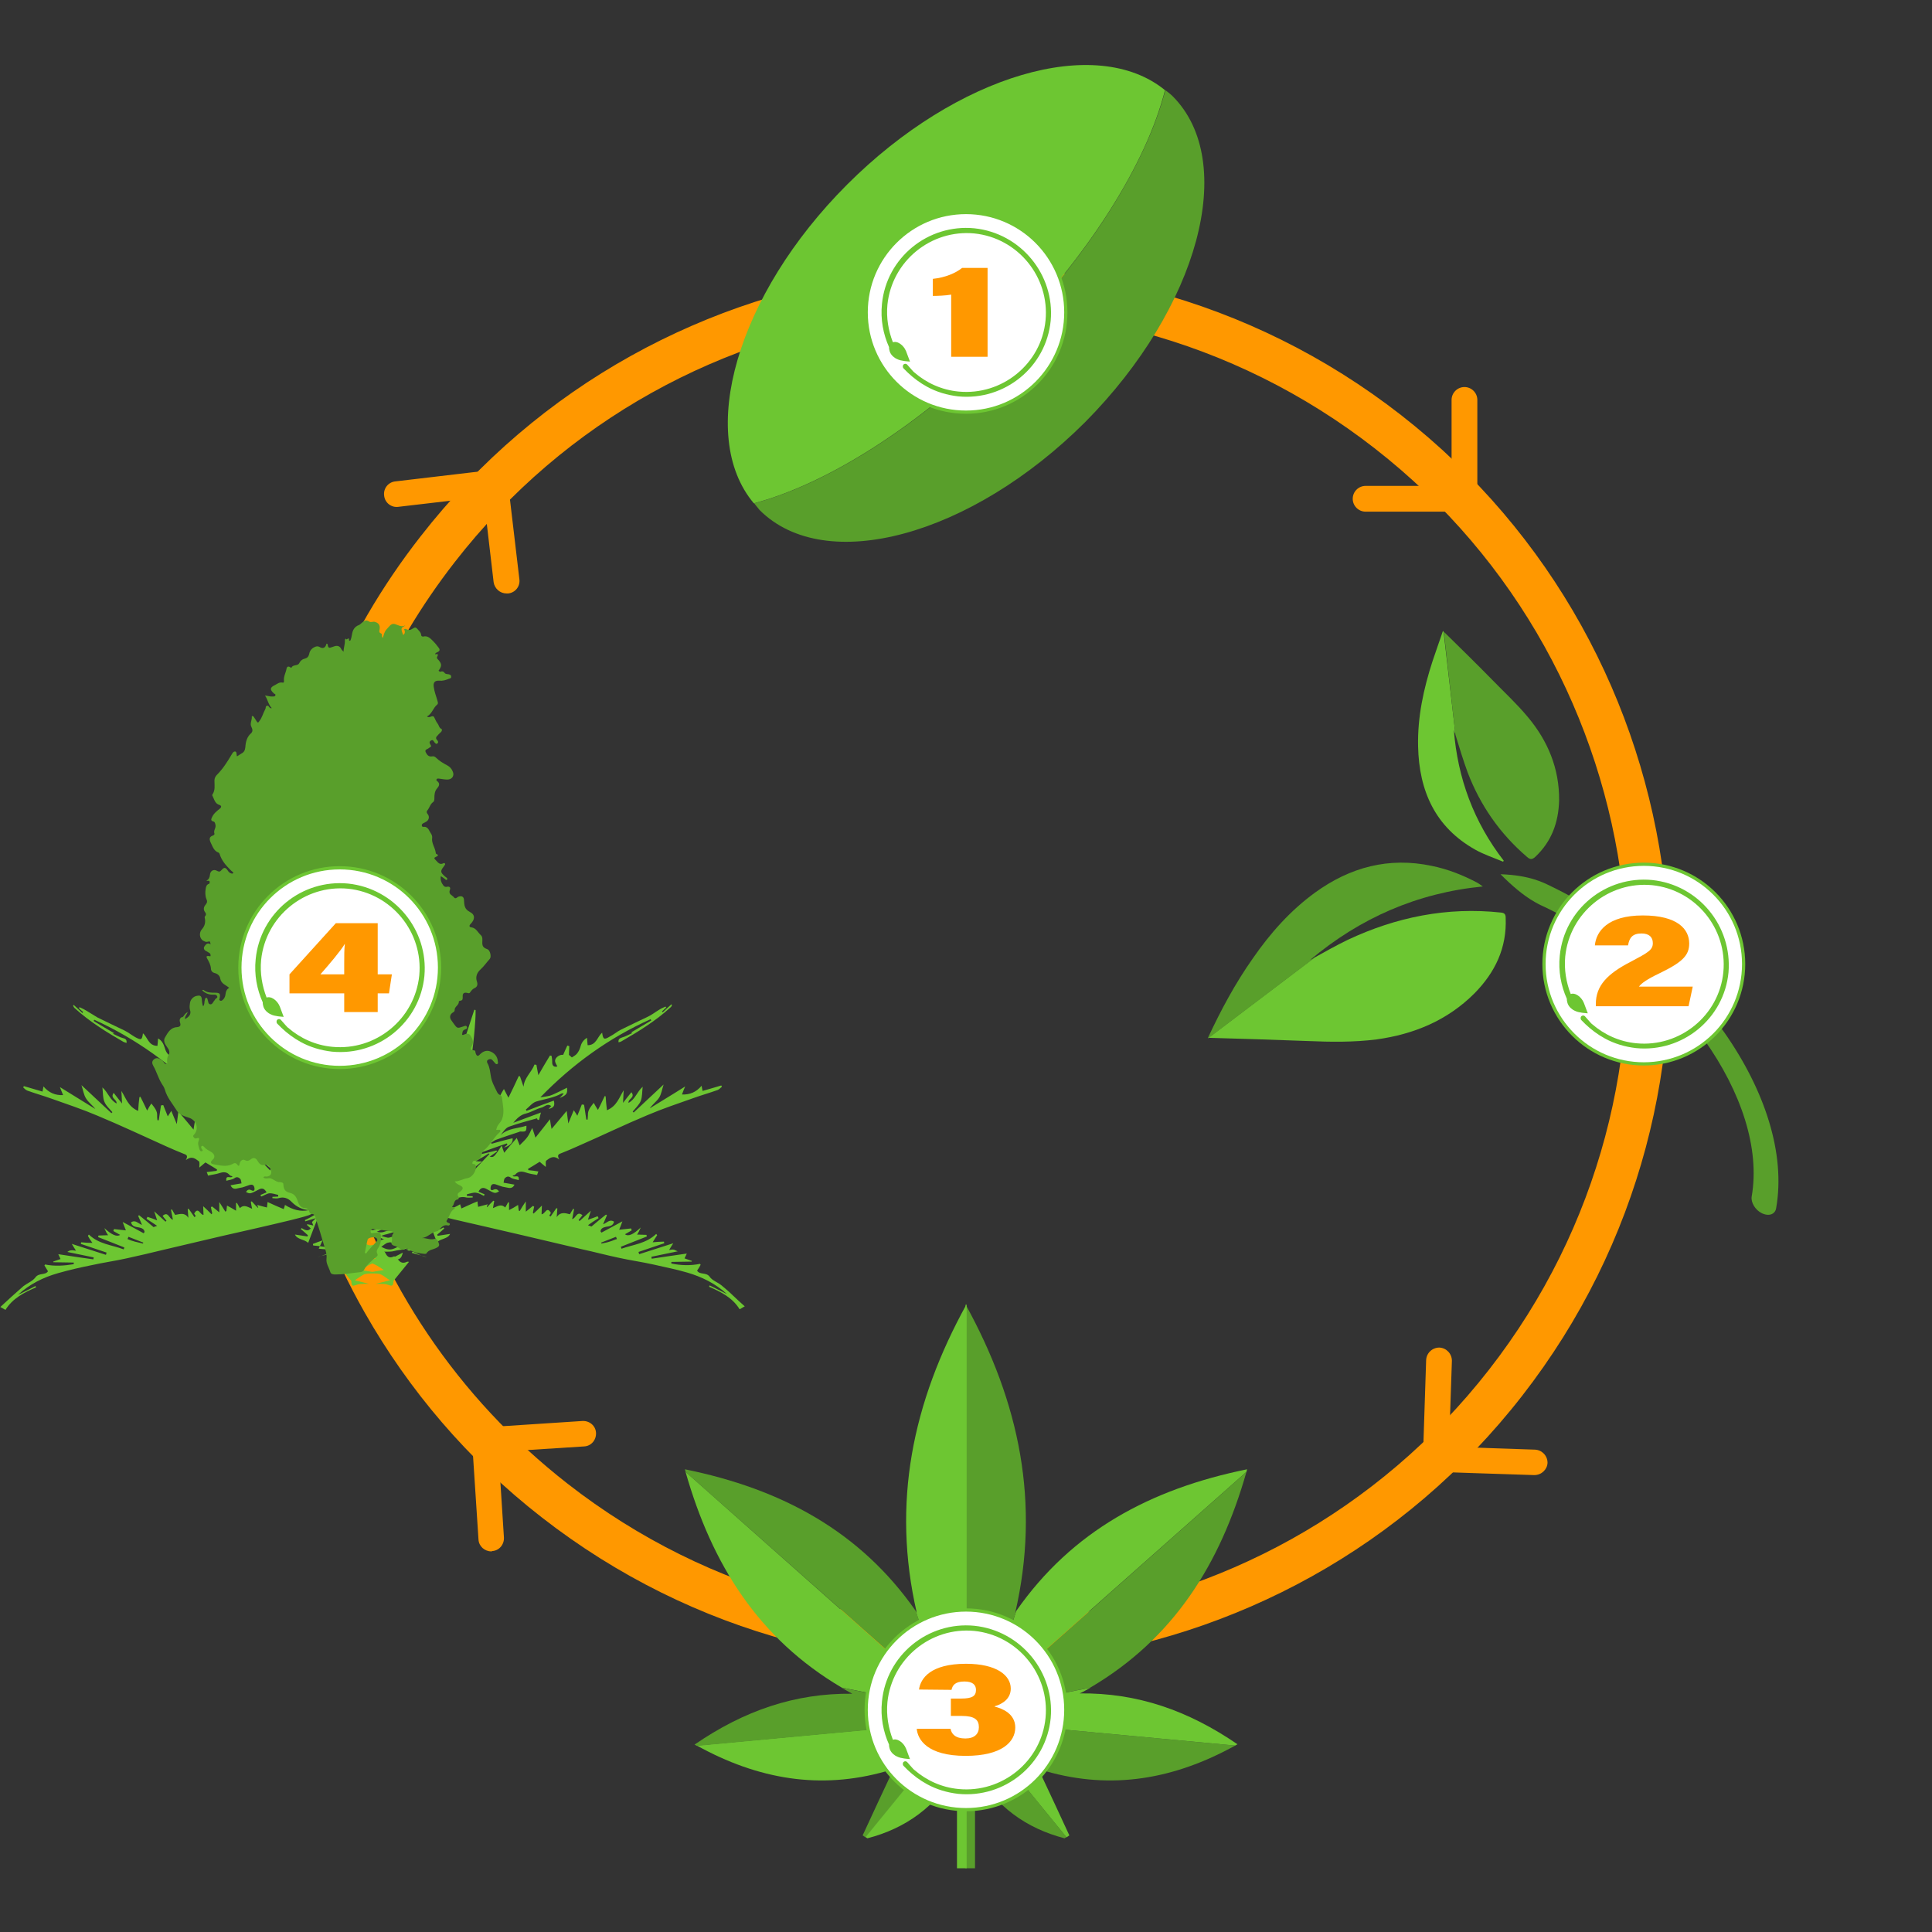 <?xml version="1.0" encoding="UTF-8"?> <svg xmlns="http://www.w3.org/2000/svg" xmlns:xlink="http://www.w3.org/1999/xlink" version="1.1" id="Layer_1" x="0px" y="0px" viewBox="0 0 600 600" style="enable-background:new 0 0 600 600;" xml:space="preserve"><rect x="0" y="0" width="600" height="600" fill="#333333" stroke="none"/> <style type="text/css"> .st0{fill:#FF9800;} .st1{fill:#599F2B;} .st2{fill:#6DC632;} .st3{fill:#FFFFFF;stroke:#6DC632;stroke-miterlimit:10;} </style> <path class="st0" d="M435.1,128.9c-94.4-73.6-231-56.7-304.5,37.7c-24.4,31.2-38.7,67.1-43.7,103.8c-1.3,2-2.4,4.1-3.2,6.3 c-3.3,8.8-2.5,17.3,1.7,25.6c2.9,5.9,7.1,10.9,11.8,15.4c4.7,4.6,10,8.6,15.4,12.2c1.4-7.1,2.7-14.1,4.1-21.1c1-4.9,1.9-9.7,2-14.7 c0.2-8.1-1.6-15.7-6.4-22.3c-2.9-3.9-6.4-6.8-10.9-8.2c5.7-31.5,18.8-62,39.8-89C210,86,338.3,70.1,427,139.3 c88.6,69.1,104.5,197.5,35.4,286.1s-197.5,104.5-286.1,35.4c-34.6-27-58-62.9-69.7-102c-0.9-2.9-1.6-5.9-2.4-8.8l-3.4-18.5 c-0.7-3.7-4.2-5.9-7.8-4.9c-3.6,1-6.1,4.8-5.4,8.5l3.1,15c4.7,20,12.3,39.5,22.6,57.6c13.6,23.9,31.9,45.6,54.9,63.5 c94.4,73.6,231,56.7,304.5-37.7S529.4,202.5,435.1,128.9z"></path> <g> <g> <path class="st1" d="M550.9,376.6c-0.8,0.8-2.2,0.9-3.7,0.2c-2.1-1-3.5-3.4-3.2-5.2c5.2-29.9-23.3-70.1-63.6-89.6 c-2.1-1-6.6-2.6-14.4-10.5c9.2,0.3,13.5,2.7,15.6,3.7c44.5,21.5,75.9,66.3,70,100C551.5,375.9,551.2,376.3,550.9,376.6z"></path> </g> <path class="st2" d="M418.5,291.9c-3.5,1.7-6.9,3.6-10.3,5.5l-32.9,24.9c10.4,0.3,20.6,0.6,30.8,1c7.2,0.3,14.3,0.4,21.4-0.5 c11.6-1.6,22-5.9,30.4-14.3c6.4-6.5,10.1-14.1,9.7-23.5c0-1.1-0.4-1.5-1.5-1.6C449.4,281.6,433.6,284.8,418.5,291.9z"></path> <path class="st1" d="M406.9,298.1c15.5-13,33.2-20.8,53.6-22.8c-0.7-0.5-1.1-0.8-1.6-1.1c-4.5-2.4-9.3-4.3-14.3-5.3 c-13.3-2.8-25.3,0.4-36.2,8.3c-7.7,5.6-13.9,12.6-19.3,20.4c-5.5,7.8-10,16.2-14,24.8c0.1,0,0.1,0,0.2,0l32.9-24.9 C407.8,297.7,407.3,297.9,406.9,298.1z"></path> <path class="st2" d="M448.1,196c-1.1,3.2-2.2,6.3-3.2,9.3c-2.8,8.6-4.7,17.4-4.5,26.5c0.3,13.8,5.3,25.1,17.8,32.1 c2.7,1.5,5.7,2.5,8.6,3.7c0.1-0.1,0.1-0.2,0.2-0.3c-9.3-12-14.3-25.6-15.5-40.6c0.2,0.5,0.3,1,0.5,1.4l-3.7-32 C448.3,196.1,448.2,196,448.1,196z"></path> <path class="st1" d="M452,228.2c1.2,3.9,2.4,7.9,3.8,11.7c3.9,10.2,10,19,18.4,26.2c1,0.9,1.6,0.9,2.6,0c5.1-4.8,7.2-10.7,7.4-17.5 c0.1-9.9-3.5-18.5-9.7-25.9c-3.4-4.1-7.3-7.7-11-11.5c-4.9-5-9.9-9.9-15.1-15L452,228.2z"></path> </g> <g> <path class="st1" d="M364.2,29.9c-0.7-0.7-1.5-1.3-2.3-1.9c-5.8,22.6-23.7,51.6-50.2,78.2c-26.3,26.3-55,44.2-77.5,50.1 c0.6,0.7,1.1,1.4,1.7,2.1c20.4,20.4,65.6,8.1,101.1-27.3C372.3,95.5,384.5,50.3,364.2,29.9z"></path> <path class="st2" d="M361.8,28c-21.3-17.4-64.5-4.9-98.7,29.3c-34.3,34.3-46.8,77.8-29,99c22.5-5.9,51.2-23.8,77.5-50.1 C338.1,79.6,356.1,50.6,361.8,28z"></path> </g> <g> <g> <polygon class="st2" points="301,533.5 301.8,534.5 304.4,534.8 305,533 303.2,531.5 "></polygon> <polygon class="st2" points="300,534.4 301.8,534.5 301,533.5 "></polygon> <polygon class="st2" points="305,533 306.4,528.6 303.2,531.5 "></polygon> <path class="st2" d="M387.1,457.1c0.1-0.3,0.1-0.5,0.2-0.8c-30,6.1-54.4,19.2-71.7,44l-9.2,28.3L387.1,457.1z"></path> <polygon class="st2" points="303.8,536.9 304.4,534.8 301.8,534.5 "></polygon> <path class="st1" d="M306.4,528.6l9.2-28.3c-0.1,0.2-0.2,0.3-0.3,0.5c7.8-33.9,1.4-65.2-15.5-95.8l0,0v123.5l3.4,3L306.4,528.6z"></path> <polygon class="st2" points="307.4,535 305,533 304.4,534.8 "></polygon> <path class="st1" d="M324.9,550.1c20.4,5.8,39.7,2.5,58.7-8l-76.2-7.1L324.9,550.1z"></path> <polygon class="st2" points="303.2,531.5 299.8,528.5 299.8,532 301,533.5 "></polygon> <path class="st2" d="M304.4,534.8l-0.7,2.1l27.5,33.7c0.3-0.2,0.6-0.4,0.9-0.6c-3.1-6.7-6.2-13.4-9.6-20.6 c0.8,0.2,1.5,0.5,2.3,0.7L307.4,535L304.4,534.8z"></path> <path class="st1" d="M299.8,549.1v31.1c0.9,0,1.9,0,3,0c0-10.3,0-20.3,0-30.3c6.6,11.2,15.9,17.9,27.8,21c0.2-0.1,0.4-0.2,0.6-0.4 l-27.5-33.7L299.8,549.1z"></path> <polygon class="st2" points="301,533.5 299.8,532 299.8,534.3 300,534.4 "></polygon> <polygon class="st2" points="301.8,534.5 300,534.4 299.8,534.5 299.8,549.1 303.8,536.9 "></polygon> <polygon class="st2" points="299.8,534.3 299.8,534.5 300,534.4 "></polygon> <path class="st1" d="M387.1,457.1l-80.7,71.6l-0.7,2l32.9-6.6C364.4,508.9,378.9,485.9,387.1,457.1z"></path> <path class="st2" d="M338.7,524.1l-32.9,6.6L305,533l2.4,2l76.2,7.1c0.2-0.1,0.5-0.3,0.7-0.4c-15.3-10.5-31.1-16-49-15.8 C336.5,525.4,337.6,524.7,338.7,524.1z"></path> </g> <g> <polygon class="st2" points="299,533.5 298.2,534.5 295.6,534.8 295,533 296.8,531.5 "></polygon> <polygon class="st2" points="300,534.4 298.2,534.5 299,533.5 "></polygon> <polygon class="st2" points="295,533 293.6,528.6 296.8,531.5 "></polygon> <path class="st1" d="M212.9,457.1c-0.1-0.3-0.1-0.5-0.2-0.8c30,6.1,54.4,19.2,71.7,44l9.2,28.3L212.9,457.1z"></path> <polygon class="st2" points="296.2,536.9 295.6,534.8 298.2,534.5 "></polygon> <path class="st2" d="M293.6,528.6l-9.2-28.3c0.1,0.2,0.2,0.3,0.3,0.5c-7.8-33.9-1.4-65.2,15.5-95.8l0,0v123.5l-3.4,3L293.6,528.6z "></path> <polygon class="st2" points="292.6,535 295,533 295.6,534.8 "></polygon> <path class="st2" d="M275.1,550.1c-20.4,5.8-39.7,2.5-58.7-8l76.2-7.1L275.1,550.1z"></path> <polygon class="st2" points="296.8,531.5 300.2,528.5 300.2,532 299,533.5 "></polygon> <path class="st1" d="M295.6,534.8l0.7,2.1l-27.5,33.7c-0.3-0.2-0.6-0.4-0.9-0.6c3.1-6.7,6.2-13.4,9.6-20.6 c-0.8,0.2-1.5,0.5-2.3,0.7l17.5-15.1L295.6,534.8z"></path> <path class="st2" d="M300.2,549.1v31.1c-0.9,0-1.9,0-3,0c0-10.3,0-20.3,0-30.3c-6.6,11.2-15.9,17.9-27.8,21 c-0.2-0.1-0.4-0.2-0.6-0.4l27.5-33.7L300.2,549.1z"></path> <polygon class="st2" points="299,533.5 300.2,532 300.2,534.3 300,534.4 "></polygon> <polygon class="st2" points="298.2,534.5 300,534.4 300.2,534.5 300.2,549.1 296.2,536.9 "></polygon> <polygon class="st2" points="300.2,534.3 300.2,534.5 300,534.4 "></polygon> <path class="st2" d="M212.9,457.1l80.7,71.6l0.7,2l-32.9-6.6C235.6,508.9,221.1,485.9,212.9,457.1z"></path> <path class="st1" d="M261.3,524.1l32.9,6.6l0.8,2.4l-2.4,2l-76.2,7.1c-0.2-0.1-0.5-0.3-0.7-0.4c15.3-10.5,31.1-16,49-15.8 C263.5,525.4,262.4,524.7,261.3,524.1z"></path> </g> </g> <g> <path class="st2" d="M104.3,391.9c0.1-0.1,0.5-0.1,0.7,0c1.5,0.7,2.3-0.1,3-1.2c0.2-0.3,0.8-0.6,1-0.5c1.6,0.8,2.2-0.2,2.8-1.4 c0.2-0.3,0.8-0.6,1.1-0.5c0.9,0.4,1.4-0.1,1.8-0.8c0.2-0.3,0.7-0.8,0.9-0.8c1.7,0.3,2.3-0.6,2.5-1.5c1.3-0.4,2.3-0.7,3.3-1 c0.2-0.1,0.6-0.1,0.8,0c2.1,1.4,3.5-0.3,5.2-0.9c-0.6-0.2-1.1-0.2-1.6-0.3c-0.4-0.1-0.8-0.3-1.2-0.5c0.1-0.1,0.1-0.3,0.2-0.4 c1-0.2,2.2,0.5,2.9-0.9c-0.3-0.3-0.6-0.6-0.9-0.9c1.1,0,2-0.1,2.6-1.3c-0.1,2.6-1.2,4.8-2.6,6.8c-2.1-0.7-4.2-0.3-6.2,0.1 c-0.8,0.1-1.5,0.9-2.2,1.3c1.3,0.7,2.6,1.2,4.1,0.5c1.4-0.6,2.9-1.3,4.3-1.9c-0.6,2.3-0.6,2.2-2.8,2.4c-1,0.1-1.9,0.5-2.9,0.5 c-1.5,0.1-3-0.1-4.6-0.1c0.3,1.1-0.3,1.8-1.9,2.2c4.2,1.8,7.3-0.1,10.5-1.8c-0.4,1.8-1,2.2-2.4,2.2c-0.7,0-1.5,0.3-2.2,0.4 c-1.2,0.2-2.5,0.2-3.7,0.4c-0.7,0.1-1.4,0.5-2.1,0.8c-0.8,0.4-1.5,0.9-2.6,1.6c1.9,0.3,3.5,0.6,5.2,0.9v0.1c-0.9,0-1.9,0-2.8,0.1 c-0.6,0.1-1.2,0.1-1.7,0.4c-0.9,0.5-1.7,1.1-2.6,1.7c1.3,0.3,2.7,0.7,4.4,1.1c-0.8,0-1.2,0-1.6,0c-0.7,0.1-1.5,0-2.2,0.3 c-1.4,0.5-1.6,0.5-1.7-1.2 M98.6,390.4c1.5-0.3,3-1.1,4.5-1.7c0.1,0.1,0.1,0.3,0.2,0.4 M107.6,368.7c-0.1,0.7-0.1,1.4-0.2,2 c0.5-0.2,1-0.3,1.7-0.6c-0.2,0.5-0.3,1-0.5,1.5c0.5-0.1,1-0.1,1.5-0.2c0,0.2,0.1,0.3,0.1,0.5c-0.8,0.2-1.5,0.5-2.6,0.8 c0.8,0.6,1.4,1,2.1,1.6c0.4-0.6,0.8-1.1,1.1-1.7c1-1.8,2.9-2,4.3-0.5c0.2,0.2,0.7,0.5,0.8,0.4c0.3-0.2,0.7-0.6,0.8-0.9 c0.1-0.9,0.6-0.9,1.3-0.8c0.8,0.1,1.6,0.2,2.4,0.3c0-0.1,0-0.2,0.1-0.3c-0.2-0.1-0.5-0.3-0.7-0.4c0-0.1,0-0.2,0.1-0.3 c0.7,0.1,1.3,0.1,2.2,0.2c-0.6,0.9-1,1.5-1.8,2.5c0.7-0.1,1.3,0,1.4-0.2c0.8-1.3,1.7-0.7,2.6-0.2c-0.3,0.4-0.5,0.8-0.8,1.4 c0.6,0.1,1.1,0.3,1.5,0.4c-0.4,0.3-0.7,0.5-1.1,0.8c0.1,0.1,0.1,0.3,0.2,0.4c0.6,0,1.8,0,1.8,0c0.1-1.1,1-0.6,1.4-0.6 c0.7,0,1.4,0.2,2.1,0.3c-1.1-1.4-3.1-1.8-4.3-0.8c0-0.8,0.1-1.7,0.1-2.5c1.4-0.1,1.7-0.6,1.2-1.9c-0.5-1.2-1.5-2.5-1.4-3.7 c0.1-1.8-1-3.2-1.2-4.8l0,0c0.2-1.9-0.4-3.6-1.6-5.1c-0.1-0.1-0.1-0.3-0.1-0.4c-0.2-1.3-0.2-1.3-1.5-1.6c0.2,0.3,0.3,0.5,0.5,1 c-0.6-0.4-1-0.7-1.3-0.8c0.7-1,1.3-1.9,2-3c2.2,2.7,4.8,5.1,6.4,8.2c1.5,3,3.6,5.8,3.9,9.3c0.2,0.7,0.5,1.4,0.8,2.2 c0.6-0.6,1-0.9,1.4-1.3c-0.6-0.8-1.1-1.6-2.2-0.9c0.2-1.4,0.6-2.8,0.4-4.1c-0.1-0.8-1.1-1.5-1.6-2.3c-0.1-0.2-0.3-0.5-0.2-0.6 c0.8-2-0.1-4.1-0.1-6.1c0-0.4,0.2-0.7,0.3-1.2c0.4,0.2,0.7,0.3,1.4,0.5c-0.1-1.2-0.2-2.2-0.3-3.3l0,0c-0.1-0.3-0.3-0.6-0.3-0.9 c0.1-0.4,0.3-0.7,0.5-1c0.3,0.3,0.6,0.5,0.9,0.8c0.2,0.2,0.4,0.5,0.6,0.7c0,0,0.4-0.2,0.5-0.4c0-0.2-0.1-0.4-0.3-0.6 c-0.9-0.9-0.9-0.9-0.2-1.6c-0.3-0.9-0.5-1.7-0.7-2.5v0.1c0.2-0.3,0.4-0.6,0.7-1.1c0.7,0.7,1.2,1.4,1.9,2.2c0.6-1.6-1.6-2.2-0.6-3.7 c0.5-0.8,0-2.2,0-3.3c0.8,0.5,1.5,0.9,2.2,1.3c-1.4-2.6,0.4-4.7,0.8-6.9c0-0.1,0.7-0.2,1,0c0.3,0.1,0.4,0.5,0.6,0.9 c0.5-2,1-3.9,1.4-5.9c0.3,0.3,0.5,0.5,0.7,0.8c1.9-5.8,3.7-11.5,5.6-17.2c0.1,0,0.3,0,0.4,0.1c0,1.1,0,2.2-0.1,3.3 c-0.2,3.1-0.5,6.2-0.9,9.3c-0.1,0.7-1.1,1.2-1.8,2c0.8-0.3,1.3-0.4,2.4-0.8c-0.5,1.3-1.1,2.2-1.3,3.2c-0.3,1.7-1.3,2.7-2.5,3.7 c-0.4,0.3-0.3,1.1-0.2,1.8c1-1.4,1.9-2.8,3.1-4.6c0.6,1.5,0.6,2.5-0.3,3.4c-0.7,0.7-1.3,1.6-2.1,2.6c0.4-0.1,0.6-0.1,1-0.2 c-0.2,0.4-0.4,0.7-0.6,1c0.1,0.1,0.1,0.2,0.2,0.2c0.4-0.3,0.9-0.7,1.3-1c0.9,1.5,0.5,2.8-1.1,3.4c-0.5,0.2-1.2,0.5-1.3,1 c-0.4,1.7-1.7,2.6-3,3.6c-0.1,0.1-0.1,0.2-0.1,0.5c1.1-0.3,2-0.3,2.6-1.5c0.4-0.9,1.2-1.6,1.8-2.5c1,0.7,0.9,1.8,0.5,2.8 c-0.6,1.3-1.4,2.4-1,4.1c0.3,1.3-1,2.4-2.4,2.8c-0.6,0.2-0.9,0.9-1.3,1.6c0.6-0.4,1.1-0.7,1.8-1.1c0.1,0.3,0.2,0.6,0.4,1.1 c0.3-0.8,0.6-1.4,1-2.2c0.6,0.9,1.1,1.6,1.7,2.4c0-1.8,1.1-4.9,2.6-7c0.5,0.8,0.9,1.6,1.4,2.4c-0.3-2.8,2.3-4.4,2.6-6.9 c0.2,0,0.3,0,0.5,0c0.4,1,0.9,1.9,1.3,2.9c0-1.7,0.9-4.1,2.6-6.8c0.5,1,1,1.9,1.4,2.7c1.1-2.2,2.2-4.5,3.2-6.7c0.1,0,0.3,0,0.4,0.1 c0.4,1.1,0.7,2.1,1.1,3.2c0.2-2.8,2.5-4.5,3.4-6.9c0.2,0,0.4,0.1,0.6,0.1c0.2,1.1,0.4,2.3,0.6,3.2c1.1-1.9,2.3-4,3.6-6.1 c0.2,0,0.3,0.1,0.5,0.1c0.1,0.6,0.2,1.2,0.2,1.8c-0.1,1.3,0.6,1.8,1.6,1.5c-0.3-0.6-0.8-1.3-0.7-1.9c0.1-1,1.6-1.9,2.5-1.7 c0.4-1,0.9-2,1.3-2.9c0.2,0.1,0.4,0.1,0.6,0.2c0,0.8-0.1,1.6-0.1,2.7c0.1,0.1,0.5,0.4,0.9,0.8c0.6-0.4,1.2-0.7,1.6-1.2 c0.4-0.5,0.8-1.2,1-1.9c0.3-1.2,0.8-2.2,2.1-3c0.1,0.9,0.1,1.6,0.2,2.3c2.7,0,3-2.6,4.5-3.9c0.3,2.1,0.6,2.3,2.4,1.2 c1.2-0.6,2.2-1.5,3.4-2.1c2.8-1.4,5.6-2.7,8.3-4c1.3-0.6,2.4-1.5,3.6-2.2c0.6-0.4,1.3-0.7,2-1c0.1,0.1,0.1,0.2,0.2,0.3 c-0.4,0.4-0.9,0.8-1.3,1.2c0.1,0.1,0.2,0.2,0.2,0.3c0.9-0.8,1.8-1.7,2.7-2.5c0.1,0.1,0.1,0.1,0.2,0.2c-0.1,0.2-0.2,0.6-0.4,0.7 c-4.6,4.2-9.9,7.5-15.3,10.6c-0.3,0.2-0.6,0.2-0.9,0.3l0,0c-0.1-0.9,0.2-1.2,1.1-1.5c1.1-0.3,2.1-0.9,3.2-1.4 c-0.2-0.1-0.4-0.1-0.5-0.1c2.1-1.3,4.3-2.5,6.4-3.8c-0.1-0.1-0.2-0.2-0.2-0.4c-12.9,5.8-24.2,13.9-34.3,24.3 c1.1-0.2,2.1-0.3,2.9-0.5c1-0.3,1.9-0.8,2.8-1.2c0.9-0.4,1.7-0.9,2.6-1.3c0.2,1.8-0.1,2.3-2.3,3.2c0.5-0.5,0.9-0.9,1.3-1.4 c-0.4,0-0.6-0.1-0.7,0c-2.5,1.4-5.3,1.7-7.9,2.5c-1.2,0.4-2.2,1.7-3.2,2.5c0.1,0.1,0.2,0.3,0.2,0.4c2.8-1.1,5.7-2.2,8.5-3.2 c0.4,1.6,0,2.2-1.6,2.6c0.2-0.3,0.5-0.6,0.8-0.9c-1.3-1-2.1,0.3-3.1,0.5c-1.6,0.4-3.1,1.4-4.7,1.8c-1.8,0.4-2.9,1.6-4,2.9 c2.9-1.1,5.7-2.1,8.6-3.2c-0.2,0.7-0.4,1.5-0.6,2.3c-0.1,0-0.3,0-0.4,0c-0.1-0.2-0.2-0.4-0.2-0.5c-2.9,0.8-5.9,1.6-8.7,2.6 c-1.1,0.4-1.8,1.6-2.6,2.6c2.3-2.2,5.3-2,8-2.9c0,1.8-0.1,1.9-1.8,1.8c-0.1,0-0.3,0-0.4,0.1c-2.4,0.8-4.9,1.6-7.3,2.5 c-0.5,0.2-1,0.6-1.5,0.9c0.1,0.1,0.1,0.2,0.2,0.3c2.2-0.6,4.3-1.2,6.5-1.7c0.2,1.2-0.6,2.3-2.7,2.9c0.5-0.4,0.8-0.7,1.1-0.9 c-0.1-0.1-0.1-0.3-0.2-0.4c-2.6,0.9-5.2,1.8-7.9,2.8c0,0.2,0.1,0.3,0.1,0.5c1.5-0.4,3.1-0.7,4.6-1.1c0.1,0.1,0.1,0.2,0.2,0.3 c-0.8,0.5-1.5,1.1-2.3,1.6c1.2,0.3,1.3,0.3,3.7-3.4c0.3,0.8,0.5,1.4,0.8,2.2c1.2-1.5,2.4-2.9,3.9-4.6c0.4,1,0.7,1.8,0.9,2.3 c0.7-0.8,1.7-1.6,2.4-2.6c0.6-0.8,0.9-1.7,1.5-2.8c0.4,1.1,0.7,2.1,1,3c1.4-1.8,2.9-3.6,4.5-5.7c0.2,1.2,0.3,2.1,0.5,3 c1.5-1.7,2.9-3.5,4.7-5.6c0.2,1.4,0.3,2.5,0.5,3.9c0.6-1.5,1.1-2.7,1.7-4.1c0.5,0.7,0.8,1.2,1.1,1.7c0.5-1.1,0.9-2.3,1.4-3.5 c0.2,0,0.4,0.1,0.7,0.1c0.2,1.5,0.5,3.1,0.7,4.6c0.1,0,0.3,0,0.4,0c0-0.5,0.1-0.9,0.1-1.4c-0.1-1.5,0.8-2.5,1.8-3.8 c0.4,0.7,0.7,1.3,1.3,2.2c0.8-1.5,1.4-2.9,2.1-4.3c0.1,0,0.2,0,0.3,0.1c0.1,1.4,0.2,2.8,0.4,4.3c3.1-1.3,3.8-4,5.2-6.2 c-0.1,1.2-0.1,2.4-0.2,3.9c0.9-1.2,1.7-2.2,2.6-3.3c1.3,1.7-1.1,2-0.9,3.3c2.1-1.1,2.6-3.4,4.4-5c-0.2,1.6-0.1,3.1-0.6,4.4 c-0.5,1.2-1.6,2.2-2.5,3.3c0.1,0.1,0.2,0.2,0.3,0.3c3-2.8,6.1-5.7,9.3-8.7c-0.5,1.5-0.7,3-1.4,4.1c-0.8,1.2-2,2-2.9,3.3 c3.7-2.3,7.4-4.5,11-6.8c-0.3,0.7-0.7,1.6-1,2.5c2.4,0.1,4.4-0.7,6.1-2.7c0.1,0.7,0.2,1,0.3,1.6c2-0.6,3.9-1.1,5.8-1.7 c0.1,0.1,0.1,0.2,0.2,0.4c-0.4,0.3-0.8,0.8-1.3,1c-2.5,0.9-5,1.6-7.5,2.5c-4.8,1.7-9.6,3.3-14.3,5.3c-7.2,3-14.2,6.4-21.3,9.5 c-1.8,0.8-3.6,1.6-5.4,2.3c-0.7,0.3-1.6,0.4-0.7,2c-1.9-1.5-3-0.4-4,0.3c-0.4,0.3-0.1,1.3-0.2,2l0,0c-0.6-0.5-1.2-1-1.9-1.6 c-1.1,0.7-2.4,1.5-3.6,2.2c0,0.1,0.1,0.3,0.1,0.4c1,0.1,2,0.2,3.1,0.4c-0.1,0.4-0.3,0.7-0.4,1.1l0,0c-1.2-0.2-2.4-0.4-3.6-0.8 c-1.2-0.4-2.3-0.4-3.2,0.7c-0.2,0.2-0.5,0.2-0.8,0.3c0.4,0.8,2.2-0.7,1.9,1.4c-0.9-0.3-1.8-0.3-2.5-0.8c-0.8-0.6-1.4-0.2-1.8,0.2 c-0.3,0.3-0.3,1-0.4,1.4c1.3,0.2,2.3,0.4,3.4,0.6c-0.8,1.6-2,0.9-2.9,0.8c-1-0.1-2-0.6-3-0.9c-0.7-0.2-1.3-0.1-1.5,0.8 s0.2,1.2,0.8,0.9c0.9-0.4,1.3-0.1,1.8,0.5c-1.3,0.7-1.3,0.7-3.8-0.7c-1.2-0.7-2-0.4-2.6,0.8c0.6,0.3,1.3,0.5,1.9,0.8 c-0.1,0.2-0.1,0.3-0.2,0.5c-0.8-0.4-1.6-0.9-2.5-1s-1.9,0.3-2.8,0.5c0,0.2,0,0.4,0,0.5c0.6,0,1.2,0.1,1.8,0.1c0,0.1,0,0.3,0,0.4 c-0.6,0-1.3,0.1-1.9,0c-1.6-0.4-3,0-4.1,1.2c-1.4,1.5-3.2,2.3-5.4,2.5c2.7,0.5,5.1-0.1,7.5-1.6c0.1,0.4,0.3,0.8,0.4,1.3 c1.6-0.7,3.2-1.5,5-2.2c0,0.5,0.1,1.1,0.2,1.7c1-0.3,1.9-0.5,3-0.8c-0.2,0.4-0.3,0.6-0.3,0.8l0.1,0.1c0.6-0.7,1.3-1.4,1.9-2 c0.1,0,0.2,0.1,0.3,0.1c-0.1,0.7-0.3,1.4-0.4,2.2c1.3-0.5,2.5-1.5,3.8-0.2c0.3-0.5,0.6-1,0.9-1.6c0.1,0,0.2,0,0.3,0 c0,0.8,0,1.5,0,2.4c1-0.5,1.9-1,2.8-1.6c0.1,0.6,0.1,1.2,0.2,1.7c0.1,0.1,0.2,0.2,0.3,0.2c0.5-0.9,1.1-1.8,1.9-3c0,1.3,0,2.1,0,3.2 c0.9-0.7,1.6-1.3,2.2-1.8c0.1,0.1,0.3,0.2,0.4,0.2c-0.1,0.6-0.3,1.2-0.4,1.9c0.1,0.1,0.1,0.2,0.2,0.3c0.9-0.8,1.7-1.6,2.6-2.5 c0,0.8-0.1,1.7-0.1,2.7c1.1,0,1.6-2.7,2.9-0.4c-0.1,0.2-0.3,0.5-0.5,0.8c0.1,0.1,0.2,0.2,0.4,0.3c0.6-0.9,1.2-1.7,1.8-2.6 c0.1,0,0.2,0.1,0.3,0.1c-0.1,0.9-0.1,1.8-0.2,2.7c1.1-1.7,2.6-1.3,4.1-0.9c0.3-0.5,0.6-1.1,1-1.7c0.1,0,0.2,0.1,0.3,0.1 c-0.2,1-0.4,2-0.6,3.1c1.2-0.2,1.4-2.7,3.2-1.2c-0.4,0.5-0.8,1-1.2,1.5c0.1,0.1,0.2,0.2,0.3,0.3c1.1-1,2.1-1.9,3.5-3.2 c-0.4,1.2-0.6,2-0.9,2.8c1.1-0.4,2.1-0.7,3-1.1c0.1,0.2,0.2,0.4,0.3,0.6c-1.1,0.7-2.2,1.4-3.3,2.2c0.3,0.1,0.7,0.3,1.1,0.4 c1.5-1.3,3-2.5,4.5-3.7c0.1,0.1,0.2,0.1,0.3,0.2c-0.4,0.9-0.7,1.7-1.2,2.8c1.2-0.4,2-1.7,3.4-0.8c-0.3,1.4-1.5,1.4-2.5,1.6 c-0.9,0.2-1.6,0.5-1.7,1.4c0.1,0.1,0.2,0.3,0.3,0.4c2.2-1.2,4.3-2.3,6.5-3.5c-0.3,0.9-0.7,1.8-1,2.6c1.3-0.1,2.5-0.3,3.7-0.4 c0.1,0.2,0.1,0.4,0.2,0.6c-0.7,0.4-1.4,0.8-2.1,1.2c1,0.8,2.6,0.1,4.9-2.1c-0.2,0.4-0.4,0.9-0.6,1.3c-0.2,0.4-0.5,0.9-0.6,0.9 c1,0,2,0.1,3,0.1c0,0.2,0,0.3,0.1,0.5c-2.7,1.1-5.4,2.1-8.1,3.2c0.1,0.2,0.2,0.4,0.2,0.6c3.7-1.3,7.7-1.6,10.8-4.6 c0.1,0.1,0.2,0.3,0.3,0.4c-0.5,0.7-0.9,1.4-1.4,2.2c1.2-0.1,2.3-0.2,3.5-0.2c0,0.2,0.1,0.3,0.1,0.5c-2.7,0.9-5.4,1.8-8,2.7 c0.1,0.2,0.1,0.5,0.2,0.7c3.5-1.1,6.9-2.2,10.6-3.4c-0.5,0.8-0.9,1.4-1.3,2.1c0.6-0.1,1.1-0.2,1.5-0.1s0.8,0.4,1.2,0.5 c-2.7,0.6-5.5,1.1-8.2,1.7c0,0.2,0.1,0.4,0.1,0.6c3.6-0.5,7.2-1.1,10.9-1.6c-0.2,0.4-0.4,0.9-0.7,1.5c0.8,0.3,1.5,0.5,2.3,0.8 c0,0.1-0.1,0.1-0.1,0.2c-2.1,0-4.2,0.1-6.3,0.1c0,0.2,0,0.4,0,0.5c2.9,0.6,5.9,0.7,8.9,0.1c0.1,0.1,0.1,0.2,0.2,0.3 c-0.3,0.6-0.7,1.2-1.1,1.8c0.8,1.4,2.8,0.4,3.9,1.9c0.8,1.2,2.5,1.7,3.7,2.7s2.4,2,3.5,3.1c1.2,1.1,2.3,2.2,3.7,3.4 c-0.8,0.4-1.1,0.7-1.6,0.9c-2.2-3.6-5.8-5.4-9.5-7c0.1-0.1,0.1-0.2,0.2-0.4c1.8,0.9,3.5,1.7,5.4,2.7c-3.6-3.3-7.9-5.4-12.4-6.7 c-3.4-1-7-1.7-10.5-2.5c-3.6-0.8-7.2-1.3-10.8-2.1c-3.8-0.8-7.5-1.8-11.2-2.6c-6.2-1.5-12.5-2.9-18.7-4.4c-7-1.6-14.1-3.3-21.2-4.9 c-1.8-0.4-3.7-0.9-5.5-1.5c-0.9-0.3-1.7-1.1-2.5-1.6c-0.4,0.8-0.4,0.9,1.2,1.8c0.8,0.5,1.7,0.8,2.5,1.3c0,0.1-0.1,0.2-0.1,0.4 c-0.9-0.3-1.9-0.6-3.3-1c0.6,0.6,0.9,0.9,1.2,1.2c-0.1,0.3-0.3,0.7-0.4,1.1c0.7-0.1,1.3-0.2,1.9-0.4c0,0.1,0.1,0.1,0.1,0.2 c-0.4,0.4-0.8,0.7-1.2,1.1c0.7,0.8,1.4,0.8,2.8-0.1c0.1,0.1,0.2,0.2,0.3,0.3c-0.7,0.6-1.4,1.3-2.2,1.9c0,0.1,0.1,0.2,0.1,0.4 c1.3-0.2,2.7-0.4,3.9-0.6c-0.7,1.6-2.9,1.4-4.1,2.6l0,0c-1-2.6-2-5.2-3-7.7c-0.1-0.3-0.7-0.4-1.1-0.5c-0.3-0.1-1,0.2-1,0.1 c-0.7-1.4-1.3-0.3-2,0c-0.9,0.4-1.9,0.9-2.9,1.4c0.4,0.3,0.8,0.6,1.1,0.9c-0.7,0.3-1.3,0.6-2,0.9c-0.6-1.6-1.8-0.8-2.6-0.5 c-2.7,1-5.4,2.2-8,3.4c-3.1,1.3-6.1,2.7-9.2,4c0.1-0.2,0.2-0.5,0.4-0.6c1.2-0.6,2.3-1.2,3.8-1.9c-0.8-0.1-1.3-0.2-1.8-0.3 c-1.5-0.2-3-0.8-4.4-0.5c-2,0.3-3.9,1.1-5.8,1.8c0,0.2,0,0.4,0.1,0.5c1.1,0.1,2.2,0.2,3.3,0.4c1.5,0.2,3,0.4,4.5,0.6 c-0.2,0.1-0.5,0.4-0.7,0.4c-1.8-0.1-3.6-0.2-5.4-0.4 M104.2,376.2c0.5,0.2,1.1,0.3,1.7,0.3c0.2,0,0.5-0.3,0.8-0.5 c-0.2-0.2-0.4-0.6-0.6-0.7c-1.5-0.2-1.3-1.1-0.9-2.5c0.7,0.8,1.3,1.4,1.9,2.1c0.2,0,0.5-0.1,0.5-0.2c-0.4-1.1-0.8-2.3-1.2-3.4 c-0.2,0.3-0.4,0.5-0.6,0.8c-0.1-0.4-0.2-0.4-1.1,0.3 M112.8,383.8c-0.6-0.2-1.1-0.3-1.7-0.5c-1.3-0.4-2.6-0.7-3.9-1.1 c-0.3-0.1-0.6-0.2-0.8-0.1c-1.5,0.4-3,0.9-4.5,1.3c0,0.2,0,0.3,0,0.5C105.5,384.2,109.1,385.3,112.8,383.8z M106.4,381.1 c1.5,1.5,3.7,0.7,5.3,1.4c2,0.9,3.5-0.7,5.2-0.6C112.5,380.2,109.3,380,106.4,381.1z M110.8,378.8c3.2,2,6.2,1.5,9.2,0.7 c-1.8-0.3-3.6-0.6-5.6-0.9c0.9-0.1,1.5-0.2,2.1-0.3c0-0.2-0.1-0.4-0.1-0.5C114.7,378.1,113,378.4,110.8,378.8z M119.3,376.8 c0.7-0.3,1.1-0.5,1.5-0.7c-1.2-0.7-1.8-2.3-3.5-2.2c0.3,0.8,0.6,1.4,0.8,2.1c-0.8,0-1.5,0-2.4,0c2.3,1.9,3.7,2.2,5.5,1.3 C120.6,377.2,120,377,119.3,376.8z M147.7,360.6c0.8,0.1,1.2,0.1,2,0.1c-1,0.8-1.7,1.4-2.6,2.1c0,0.1,0.2,0.5,0.2,0.6 c1.5-1.7,3.1-3.3,4.7-5c-0.1-0.1-0.1-0.1-0.2-0.2C150.6,359,149.3,359.7,147.7,360.6z M138.6,351.7c2.1-1.1,5.3-4.6,5.5-5.7 c-1.1,0.4-1.4,0.7-1.7,1.5c-0.1,0.3-0.4,0.5-0.6,0.7C140.7,349.5,139.6,350.6,138.6,351.7z M186.7,385.9c0,0.1,0.1,0.2,0.1,0.3 c0.8-0.2,1.7-0.3,2.5-0.6c0.8-0.2,1.5-0.6,2.3-0.8c-0.1-0.2-0.2-0.5-0.3-0.7C189.8,384.7,188.2,385.3,186.7,385.9z M141.5,357.8 c0.4-1.2,0.7-2.4,1.2-4c-0.6,0.7-0.8,1.3-1.2,1.6C140.1,356.4,140.8,357.1,141.5,357.8z M142.3,365.3c2,0.4,2.5-0.9,3.2-1.8 C144.5,364,143.5,364.6,142.3,365.3z M138,342.7c-0.2,0-0.4,0.1-0.5,0.1c0.3,1.2,0.5,2.4,0.8,3.6c0.1,0,0.3-0.1,0.4-0.1 C138.4,345.1,138.2,343.9,138,342.7z M140.6,340.9c0.4-0.3,1-0.5,0.9-0.6c-0.2-0.6-0.5-1.1-0.7-1.7c-0.1,0.1-0.3,0.1-0.4,0.2 C140.4,339.4,140.5,340,140.6,340.9z"></path> <path class="st2" d="M122.2,397.8c-0.1,1.6-0.3,1.7-1.7,1.2c-0.7-0.3-1.5-0.2-2.2-0.3c-0.4,0-0.8,0-1.6,0c1.8-0.4,3.1-0.8,4.4-1.1 c-1-0.6-1.8-1.3-2.6-1.7c-0.5-0.3-1.2-0.4-1.7-0.4c-0.9-0.1-1.8-0.1-2.8-0.1v-0.1c1.6-0.3,3.3-0.6,5.2-0.9 c-1.1-0.7-1.8-1.2-2.6-1.6c-0.7-0.3-1.4-0.7-2.1-0.8c-1.2-0.2-2.5-0.2-3.7-0.4c-0.7-0.1-1.5-0.4-2.2-0.4c-1.5,0-2-0.5-2.4-2.2 c3.2,1.7,6.3,3.6,10.5,1.8c-1.6-0.4-2.2-1.1-1.9-2.2c-1.6,0.1-3.1,0.2-4.6,0.1c-1,0-1.9-0.4-2.9-0.5c-2.2-0.2-2.2-0.1-2.8-2.4 c1.4,0.6,2.8,1.3,4.3,1.9c1.5,0.7,2.8,0.2,4.1-0.5c-0.7-0.5-1.4-1.2-2.2-1.3c-2-0.4-4.1-0.8-6.2-0.1c-1.4-2-2.5-4.2-2.6-6.8 c0.6,1.2,1.5,1.4,2.6,1.3c-0.3,0.3-0.6,0.6-0.9,0.9c0.6,1.4,1.9,0.7,2.9,0.9c0.1,0.1,0.1,0.3,0.2,0.4c-0.4,0.2-0.8,0.4-1.2,0.5 c-0.5,0.1-1.1,0.1-1.6,0.3c1.7,0.6,3.2,2.3,5.2,0.9c0.2-0.1,0.5-0.1,0.8,0c1,0.3,2,0.6,3.3,1c0.2,0.9,0.8,1.8,2.5,1.5 c0.3,0,0.7,0.5,0.9,0.8c0.5,0.7,0.9,1.1,1.8,0.8c0.3-0.1,0.9,0.2,1.1,0.5c0.6,1.2,1.2,2.2,2.8,1.4c0.2-0.1,0.8,0.2,1,0.5 c0.7,1.1,1.5,1.9,3,1.2c0.2-0.1,0.5-0.1,0.7,0 M127.9,389.1c0.1-0.1,0.1-0.3,0.2-0.4c1.5,0.6,2.9,1.5,4.5,1.7 M132.4,388 c-1.8,0.1-3.6,0.3-5.4,0.4c-0.2,0-0.5-0.2-0.7-0.4c1.5-0.2,3-0.4,4.5-0.6c1.1-0.1,2.2-0.2,3.3-0.4c0-0.2,0-0.4,0.1-0.5 c-1.9-0.6-3.8-1.5-5.8-1.8c-1.4-0.2-2.9,0.3-4.4,0.5c-0.5,0.1-1,0.2-1.8,0.3c1.5,0.7,2.6,1.3,3.8,1.9c0.2,0.1,0.3,0.4,0.4,0.6 c-3.1-1.3-6.1-2.7-9.2-4c-2.7-1.2-5.3-2.4-8-3.4c-0.8-0.3-2-1.1-2.6,0.5c-0.7-0.3-1.4-0.6-2-0.9c0.4-0.3,0.7-0.5,1.1-0.9 c-1.1-0.5-2-0.9-2.9-1.4c-0.7-0.3-1.3-1.4-2,0c0,0.1-0.7-0.2-1-0.1c-0.4,0.1-1,0.2-1.1,0.5c-1.1,2.6-2,5.1-3,7.7l0,0 c-1.2-1.2-3.4-1-4.1-2.6c1.3,0.2,2.6,0.4,3.9,0.6c0-0.1,0.1-0.2,0.1-0.4c-0.7-0.6-1.4-1.3-2.2-1.9c0.1-0.1,0.2-0.2,0.3-0.3 c1.4,0.9,2.1,0.9,2.8,0.1c-0.4-0.4-0.8-0.7-1.2-1.1c0-0.1,0.1-0.1,0.1-0.2c0.6,0.1,1.2,0.2,1.9,0.4c-0.2-0.4-0.3-0.8-0.4-1.1 c0.3-0.3,0.6-0.6,1.2-1.2c-1.4,0.4-2.3,0.7-3.3,1c0-0.1-0.1-0.2-0.1-0.4c0.8-0.4,1.7-0.8,2.5-1.3c1.6-0.9,1.6-0.9,1.2-1.8 c-0.8,0.5-1.6,1.3-2.5,1.6c-1.8,0.6-3.6,1-5.5,1.5c-7,1.7-14.1,3.3-21.2,4.9c-6.2,1.5-12.5,2.9-18.7,4.4c-3.7,0.9-7.5,1.8-11.2,2.6 c-3.6,0.8-7.2,1.3-10.8,2.1c-3.5,0.7-7,1.5-10.5,2.5c-4.6,1.3-8.8,3.4-12.4,6.7c1.9-0.9,3.7-1.8,5.4-2.7c0.1,0.1,0.1,0.2,0.2,0.4 c-3.7,1.6-7.3,3.4-9.5,7c-0.4-0.2-0.8-0.5-1.6-0.9c1.3-1.2,2.5-2.3,3.7-3.4c1.2-1,2.3-2.1,3.5-3.1c1.2-0.9,2.8-1.5,3.7-2.7 c1.1-1.5,3.1-0.6,3.9-1.9c-0.4-0.6-0.7-1.2-1.1-1.8c0.1-0.1,0.1-0.2,0.2-0.3c3,0.6,5.9,0.4,8.9-0.1c0-0.2,0-0.4,0-0.5 c-2.1,0-4.2-0.1-6.3-0.1c0-0.1-0.1-0.1-0.1-0.2c0.8-0.3,1.5-0.5,2.3-0.8c-0.3-0.6-0.5-1.1-0.7-1.5c3.7,0.6,7.3,1.1,10.9,1.6 c0-0.2,0.1-0.4,0.1-0.6c-2.7-0.6-5.5-1.1-8.2-1.7c0.3-0.2,0.7-0.5,1.2-0.5c0.4-0.1,0.9,0.1,1.5,0.1c-0.5-0.7-0.8-1.3-1.3-2.1 c3.7,1.2,7.2,2.3,10.6,3.4c0.1-0.2,0.1-0.5,0.2-0.7c-2.7-0.9-5.4-1.8-8-2.7c0-0.2,0.1-0.3,0.1-0.5c1.1,0.1,2.2,0.2,3.5,0.2 c-0.5-0.7-1-1.4-1.4-2.2c0.1-0.1,0.2-0.3,0.3-0.4c3.1,3,7.1,3.2,10.8,4.6c0.1-0.2,0.2-0.4,0.2-0.6c-2.7-1.1-5.4-2.1-8.1-3.2 c0-0.2,0-0.3,0.1-0.5c1,0,2-0.1,3-0.1c-0.1,0-0.3-0.5-0.6-0.9c-0.2-0.4-0.4-0.9-0.6-1.3c2.3,2.1,3.9,2.8,4.9,2.1 c-0.7-0.4-1.4-0.8-2.1-1.2c0.1-0.2,0.1-0.4,0.2-0.6c1.2,0.1,2.4,0.3,3.7,0.4c-0.3-0.8-0.7-1.7-1-2.6c2.2,1.2,4.4,2.3,6.5,3.5 c0.1-0.1,0.2-0.3,0.3-0.4c-0.1-0.9-0.8-1.2-1.7-1.4c-1-0.2-2.2-0.2-2.5-1.6c1.4-0.9,2.2,0.4,3.4,0.8c-0.5-1.1-0.8-2-1.2-2.8 c0.1-0.1,0.2-0.1,0.3-0.2c1.5,1.2,3,2.4,4.5,3.7c0.4-0.2,0.8-0.3,1.1-0.4c-1.1-0.7-2.2-1.5-3.3-2.2c0.1-0.2,0.2-0.4,0.3-0.6 c1,0.3,2,0.7,3,1.1c-0.3-0.8-0.5-1.7-0.9-2.8c1.4,1.3,2.4,2.2,3.5,3.2c0.1-0.1,0.2-0.2,0.3-0.3c-0.4-0.5-0.8-0.9-1.2-1.5 c1.8-1.6,2,1,3.2,1.2c-0.2-1.1-0.4-2.1-0.6-3.1c0.1,0,0.2-0.1,0.3-0.1c0.3,0.6,0.7,1.2,1,1.7c1.6-0.3,3-0.8,4.1,0.9 c-0.1-0.9-0.1-1.8-0.2-2.7c0.1,0,0.2-0.1,0.3-0.1c0.6,0.9,1.2,1.7,1.8,2.6c0.1-0.1,0.2-0.2,0.4-0.3c-0.2-0.3-0.4-0.6-0.5-0.8 c1.3-2.3,1.8,0.4,2.9,0.4c0-1-0.1-1.9-0.1-2.7c0.9,0.8,1.7,1.6,2.6,2.5c0.1-0.1,0.1-0.2,0.2-0.3c-0.1-0.6-0.3-1.2-0.4-1.9 c0.1-0.1,0.3-0.2,0.4-0.2c0.7,0.6,1.4,1.1,2.2,1.8c0-1.1,0-1.9,0-3.2c0.8,1.2,1.3,2.1,1.9,3c0.1-0.1,0.2-0.2,0.3-0.2 c0.1-0.5,0.1-1.1,0.2-1.7c1,0.5,1.8,1,2.8,1.6c0-0.9,0-1.7,0-2.4c0.1,0,0.2,0,0.3,0c0.3,0.5,0.6,1.1,0.9,1.6 c1.3-1.3,2.5-0.3,3.8,0.2c-0.2-0.8-0.3-1.5-0.4-2.2c0.1,0,0.2-0.1,0.3-0.1c0.6,0.7,1.3,1.4,1.9,2l0.1-0.1c-0.1-0.2-0.2-0.4-0.3-0.8 c1.1,0.3,2.1,0.6,3,0.8c0.1-0.6,0.1-1.1,0.2-1.7c1.7,0.8,3.3,1.5,5,2.2c0.2-0.5,0.3-0.9,0.4-1.3c2.4,1.5,4.8,2.2,7.5,1.6 c-2.1-0.1-3.9-1-5.4-2.5c-1.1-1.2-2.5-1.7-4.1-1.2c-0.6,0.2-1.3,0-1.9,0c0-0.1,0-0.3,0-0.4c0.6,0,1.2-0.1,1.8-0.1 c0-0.2,0-0.4,0-0.5c-0.9-0.2-1.9-0.6-2.8-0.5c-0.8,0.1-1.6,0.7-2.5,1c-0.1-0.2-0.1-0.3-0.2-0.5c0.6-0.3,1.3-0.5,1.9-0.8 c-0.7-1.2-1.4-1.5-2.6-0.8c-2.5,1.3-2.5,1.3-3.8,0.7c0.4-0.7,0.9-1,1.8-0.5c0.6,0.3,1,0,0.8-0.9s-0.8-1-1.5-0.8c-1,0.3-2,0.8-3,0.9 c-0.9,0.1-2.1,0.9-2.9-0.8c1.1-0.2,2.1-0.4,3.4-0.6c-0.1-0.4-0.1-1.1-0.4-1.4c-0.4-0.4-1-0.8-1.8-0.2c-0.7,0.5-1.6,0.5-2.5,0.8 c-0.3-2.1,1.5-0.5,1.9-1.4c-0.3-0.1-0.6-0.1-0.8-0.3c-0.9-1.1-1.9-1.1-3.2-0.7c-1.2,0.4-2.4,0.5-3.6,0.8l0,0 c-0.1-0.3-0.2-0.7-0.4-1.1c1.1-0.1,2.1-0.3,3.1-0.4c0-0.1,0.1-0.3,0.1-0.4c-1.2-0.8-2.5-1.5-3.6-2.2c-0.7,0.6-1.3,1.1-1.9,1.6l0,0 c0-0.7,0.2-1.8-0.2-2c-1-0.7-2.1-1.8-4-0.3c0.9-1.6,0-1.7-0.7-2c-1.8-0.7-3.6-1.5-5.4-2.3c-7.1-3.2-14.1-6.5-21.3-9.5 c-4.7-2-9.5-3.6-14.3-5.3c-2.5-0.9-5-1.6-7.5-2.5c-0.5-0.2-0.9-0.6-1.3-1c0.1-0.1,0.1-0.2,0.2-0.4c1.9,0.6,3.9,1.1,5.8,1.7 c0.1-0.6,0.2-1,0.3-1.6c1.7,2,3.7,2.8,6.1,2.7c-0.4-0.9-0.7-1.8-1-2.5c3.6,2.2,7.3,4.5,11,6.8c-0.9-1.2-2.2-2.1-2.9-3.3 c-0.7-1.1-0.9-2.6-1.4-4.1c3.2,3,6.3,5.9,9.3,8.7c0.1-0.1,0.2-0.2,0.3-0.3c-0.9-1.1-2-2-2.5-3.3c-0.5-1.2-0.4-2.7-0.6-4.4 c1.8,1.6,2.3,3.9,4.4,5c0.2-1.3-2.1-1.6-0.9-3.3c0.9,1.1,1.6,2.1,2.6,3.3c-0.1-1.5-0.1-2.7-0.2-3.9c1.4,2.2,2.1,4.9,5.2,6.2 c0.1-1.5,0.2-2.9,0.4-4.3c0.1,0,0.2,0,0.3-0.1c0.7,1.4,1.4,2.8,2.1,4.3c0.5-0.9,0.8-1.5,1.3-2.2c1,1.3,1.9,2.3,1.8,3.8 c0,0.5,0,0.9,0.1,1.4c0.1,0,0.3,0,0.4,0c0.2-1.5,0.5-3.1,0.7-4.6c0.2,0,0.4-0.1,0.7-0.1c0.5,1.2,0.9,2.3,1.4,3.5 c0.3-0.5,0.6-0.9,1.1-1.7c0.6,1.5,1.1,2.7,1.7,4.1c0.2-1.4,0.3-2.5,0.5-3.9c1.8,2.1,3.2,3.8,4.7,5.6c0.1-0.8,0.3-1.8,0.5-3 c1.6,2.1,3.1,3.9,4.5,5.7c0.3-1,0.6-1.9,1-3c0.6,1.1,1,2,1.5,2.8c0.7,1,1.7,1.8,2.4,2.6c0.2-0.5,0.5-1.3,0.9-2.3 c1.4,1.7,2.7,3.1,3.9,4.6c0.3-0.8,0.5-1.4,0.8-2.2c2.5,3.7,2.5,3.7,3.7,3.4c-0.8-0.5-1.5-1.1-2.3-1.6c0.1-0.1,0.1-0.2,0.2-0.3 c1.5,0.4,3.1,0.7,4.6,1.1c0-0.2,0.1-0.3,0.1-0.5c-2.6-0.9-5.2-1.8-7.9-2.8c-0.1,0.1-0.1,0.3-0.2,0.4c0.3,0.2,0.6,0.5,1.1,0.9 c-2.1-0.6-3-1.7-2.7-2.9c2.2,0.6,4.3,1.1,6.5,1.7c0.1-0.1,0.1-0.2,0.2-0.3c-0.5-0.3-1-0.7-1.5-0.9c-2.4-0.9-4.9-1.7-7.3-2.5 c-0.1,0-0.3-0.1-0.4-0.1c-1.6,0.1-1.8,0-1.8-1.8c2.7,0.9,5.7,0.7,8,2.9c-0.8-1-1.5-2.2-2.6-2.6c-2.8-1.1-5.8-1.8-8.7-2.6 c0,0-0.1,0.2-0.2,0.5c-0.1,0-0.3,0-0.4,0c-0.2-0.8-0.4-1.6-0.6-2.3c2.9,1.1,5.7,2.1,8.6,3.2c-1.1-1.3-2.2-2.5-4-2.9 c-1.6-0.4-3.1-1.4-4.7-1.8c-1-0.2-1.8-1.5-3.1-0.5c0.3,0.4,0.5,0.7,0.8,0.9c-1.7-0.5-2-1-1.6-2.6c2.9,1.1,5.7,2.2,8.5,3.2 c0.1-0.1,0.2-0.3,0.2-0.4c-1.1-0.9-2-2.1-3.2-2.5c-2.6-0.9-5.4-1.2-7.9-2.5c-0.1-0.1-0.3,0-0.7,0c0.5,0.5,0.8,0.9,1.3,1.4 c-2.2-0.9-2.5-1.4-2.3-3.2c0.9,0.5,1.7,0.9,2.6,1.3c0.9,0.4,1.8,0.9,2.8,1.2c0.9,0.3,1.8,0.3,2.9,0.5 c-10.1-10.3-21.4-18.4-34.3-24.3c-0.1,0.1-0.2,0.2-0.2,0.4c2.2,1.3,4.3,2.6,6.4,3.8c-0.1,0-0.3,0.1-0.5,0.1 c1.1,0.5,2.1,1.1,3.2,1.4c0.9,0.2,1.2,0.6,1.1,1.5l0,0c-0.3-0.1-0.6-0.2-0.9-0.3c-5.4-3.1-10.7-6.4-15.3-10.6 c-0.2-0.2-0.3-0.5-0.4-0.7c0.1-0.1,0.1-0.1,0.2-0.2c0.9,0.8,1.8,1.7,2.7,2.5c0.1-0.1,0.2-0.2,0.2-0.3c-0.4-0.4-0.9-0.8-1.3-1.2 c0.1-0.1,0.1-0.2,0.2-0.3c0.7,0.3,1.3,0.6,2,1c1.2,0.7,2.4,1.5,3.6,2.2c2.8,1.4,5.6,2.7,8.3,4c1.2,0.6,2.2,1.4,3.4,2.1 c1.9,1,2.1,0.9,2.4-1.2c1.5,1.3,1.7,3.9,4.5,3.9c0.1-0.7,0.1-1.4,0.2-2.3c1.2,0.7,1.7,1.7,2.1,3c0.2,0.7,0.5,1.4,1,1.9 c0.4,0.5,1,0.8,1.6,1.2c0.4-0.3,0.8-0.7,0.9-0.8c-0.1-1.1-0.1-1.9-0.1-2.7c0.2-0.1,0.4-0.1,0.6-0.2c0.4,1,0.9,1.9,1.3,2.9 c0.9-0.1,2.4,0.7,2.5,1.7c0.1,0.6-0.4,1.3-0.7,1.9c1.1,0.4,1.7-0.2,1.6-1.5c-0.1-0.6,0.1-1.2,0.2-1.8c0.2,0,0.3-0.1,0.5-0.1 c1.2,2.1,2.5,4.2,3.6,6.1c0.2-1,0.4-2.1,0.6-3.2c0.2,0,0.4-0.1,0.6-0.1c0.8,2.4,3.2,4.1,3.4,6.9c0.4-1.1,0.7-2.1,1.1-3.2 c0.1,0,0.3,0,0.4-0.1c1.1,2.3,2.2,4.5,3.2,6.7c0.4-0.7,0.9-1.7,1.4-2.7c1.7,2.7,2.6,5.1,2.6,6.8c0.4-1,0.9-1.9,1.3-2.9 c0.2,0,0.3,0,0.5,0c0.3,2.5,2.9,4,2.6,6.9c0.4-0.8,0.9-1.5,1.4-2.4c1.5,2.1,2.6,5.1,2.6,7c0.6-0.8,1-1.5,1.7-2.4 c0.4,0.8,0.6,1.4,1,2.2c0.2-0.5,0.3-0.8,0.4-1.1c0.6,0.4,1.2,0.7,1.8,1.1c-0.3-0.7-0.7-1.5-1.3-1.6c-1.3-0.4-2.7-1.4-2.4-2.8 c0.4-1.7-0.4-2.8-1-4.1c-0.5-1-0.6-2.1,0.5-2.8c0.6,0.8,1.3,1.6,1.8,2.5c0.6,1.1,1.5,1.2,2.6,1.5c-0.1-0.3-0.1-0.4-0.1-0.5 c-1.2-1-2.5-1.9-3-3.6c-0.1-0.4-0.8-0.8-1.3-1c-1.6-0.6-2.1-1.9-1.1-3.4c0.4,0.3,0.9,0.7,1.3,1c0.1-0.1,0.1-0.2,0.2-0.2 c-0.2-0.3-0.4-0.6-0.6-1c0.3,0.1,0.6,0.1,1,0.2c-0.8-1-1.3-1.9-2.1-2.6c-1-0.9-0.9-1.9-0.3-3.4c1.2,1.7,2.2,3.2,3.1,4.6 c0.2-0.7,0.2-1.5-0.2-1.8c-1.2-1-2.2-2-2.5-3.7c-0.2-1-0.7-1.9-1.3-3.2c1,0.3,1.6,0.5,2.4,0.8c-0.7-0.8-1.7-1.3-1.8-2 c-0.4-3.1-0.7-6.2-0.9-9.3c-0.1-1.1,0-2.2-0.1-3.3c0.1,0,0.3,0,0.4-0.1c1.8,5.7,3.7,11.4,5.6,17.2c0.2-0.3,0.5-0.5,0.7-0.8 c0.5,2,1,3.9,1.4,5.9c0.2-0.3,0.3-0.7,0.6-0.9c0.3-0.1,1,0,1,0c0.4,2.2,2.2,4.3,0.8,6.9c0.7-0.4,1.4-0.9,2.2-1.3 c0,1.1-0.5,2.5,0,3.3c1,1.6-1.2,2.1-0.6,3.7c0.7-0.8,1.3-1.4,1.9-2.2c0.3,0.5,0.5,0.8,0.7,1.1v-0.1c-0.2,0.8-0.4,1.6-0.7,2.5 c0.7,0.7,0.7,0.7-0.2,1.6c-0.1,0.1-0.3,0.4-0.3,0.6s0.4,0.4,0.5,0.4c0.2-0.2,0.4-0.5,0.6-0.7c0.3-0.3,0.6-0.5,0.9-0.8 c0.2,0.3,0.4,0.7,0.5,1c0,0.3-0.2,0.6-0.3,0.9l0,0c-0.1,1-0.2,2.1-0.3,3.3c0.6-0.2,1-0.3,1.4-0.5c0.1,0.5,0.3,0.8,0.3,1.2 c0.1,2-0.9,4-0.1,6.1c0.1,0.2-0.1,0.4-0.2,0.6c-0.6,0.8-1.5,1.5-1.6,2.3c-0.2,1.3,0.3,2.7,0.4,4.1c-1.1-0.8-1.6,0.1-2.2,0.9 c0.4,0.3,0.8,0.7,1.4,1.3c0.3-0.8,0.5-1.5,0.8-2.2c0.3-3.5,2.4-6.4,3.9-9.3c1.5-3,4.2-5.5,6.4-8.2c0.8,1.1,1.3,2,2,3 c-0.2,0.2-0.7,0.4-1.3,0.8c0.2-0.4,0.4-0.7,0.5-1c-1.4,0.3-1.3,0.3-1.5,1.6c0,0.1-0.1,0.3-0.1,0.4c-1.2,1.5-1.7,3.2-1.6,5.1l0,0 c-0.2,1.6-1.3,3-1.2,4.8c0.1,1.2-0.9,2.5-1.4,3.7c-0.5,1.3-0.2,1.9,1.2,1.9c0,0.8,0.1,1.7,0.1,2.5c-1.1-0.9-3.2-0.6-4.3,0.8 c0.7-0.1,1.4-0.3,2.1-0.3c0.5,0,1.3-0.5,1.4,0.6c0,0.1,1.2,0,1.8,0c0.1-0.1,0.1-0.3,0.2-0.4c-0.4-0.3-0.7-0.5-1.1-0.8 c0.5-0.1,0.9-0.2,1.5-0.4c-0.3-0.6-0.6-1-0.8-1.4c0.9-0.5,1.8-1.1,2.6,0.2c0.1,0.2,0.7,0.1,1.4,0.2c-0.7-1-1.2-1.6-1.8-2.5 c0.9-0.1,1.5-0.1,2.2-0.2c0,0.1,0,0.2,0.1,0.3c-0.2,0.1-0.5,0.3-0.7,0.4c0,0.1,0,0.2,0.1,0.3c0.8-0.1,1.6-0.2,2.4-0.3 c0.7-0.1,1.2-0.1,1.3,0.8c0,0.3,0.4,0.7,0.8,0.9c0.1,0.1,0.6-0.2,0.8-0.4c1.4-1.6,3.3-1.4,4.3,0.5c0.3,0.6,0.7,1.1,1.1,1.7 c0.8-0.6,1.3-1,2.1-1.6c-1-0.3-1.8-0.6-2.6-0.8c0-0.2,0.1-0.3,0.1-0.5c0.5,0.1,0.9,0.1,1.5,0.2c-0.2-0.5-0.3-1-0.5-1.5 c0.7,0.2,1.2,0.4,1.7,0.6c0-0.7-0.1-1.3-0.2-2 M126.7,372.5c-0.9-0.6-0.9-0.7-1.1-0.3c-0.2-0.3-0.4-0.5-0.6-0.8 c-0.4,1.2-0.8,2.3-1.2,3.4c0,0,0.4,0.1,0.5,0.2c0.6-0.7,1.2-1.3,1.9-2.1c0.4,1.3,0.5,2.2-0.9,2.5c-0.2,0-0.4,0.4-0.6,0.7 c0.3,0.2,0.5,0.5,0.8,0.5c0.6,0,1.1-0.2,1.7-0.3 M129.3,383.9c0-0.2,0-0.3,0-0.5c-1.5-0.4-3-0.9-4.5-1.3c-0.2-0.1-0.6,0.1-0.8,0.1 c-1.3,0.3-2.6,0.7-3.9,1.1c-0.6,0.1-1.1,0.3-1.7,0.5C122.2,385.3,125.7,384.2,129.3,383.9z M114.2,381.9c1.8-0.2,3.2,1.4,5.2,0.6 c1.6-0.7,3.8,0.1,5.3-1.4C121.9,380,118.7,380.2,114.2,381.9z M114.8,377.7c0,0.2-0.1,0.4-0.1,0.5c0.6,0.1,1.2,0.2,2.1,0.3 c-2.1,0.3-3.8,0.6-5.6,0.9c3.1,0.8,6.1,1.3,9.2-0.7C118.2,378.4,116.5,378.1,114.8,377.7z M110.1,377.4c1.7,1,3.2,0.7,5.5-1.3 c-0.9,0-1.6,0-2.4,0c0.3-0.7,0.5-1.3,0.8-2.1c-1.7-0.1-2.3,1.5-3.5,2.2c0.5,0.2,0.9,0.4,1.5,0.7C111.2,377,110.7,377.2,110.1,377.4 z M79.4,358.3c-0.1,0.1-0.1,0.1-0.2,0.2c1.6,1.7,3.1,3.4,4.7,5c0-0.1,0.2-0.5,0.2-0.6c-0.8-0.7-1.6-1.3-2.6-2.1 c0.9-0.1,1.3-0.1,2-0.1C81.9,359.7,80.6,359,79.4,358.3z M89.4,348.3c-0.2-0.2-0.5-0.5-0.6-0.7c-0.3-0.9-0.5-1.2-1.7-1.5 c0.2,1.1,3.4,4.6,5.5,5.7C91.6,350.6,90.5,349.5,89.4,348.3z M39.9,384.1c-0.1,0.2-0.2,0.5-0.3,0.7c0.7,0.3,1.5,0.6,2.3,0.8 c0.8,0.2,1.7,0.4,2.5,0.6c0-0.1,0.1-0.2,0.1-0.3C43,385.3,41.4,384.7,39.9,384.1z M89.7,355.4c-0.4-0.3-0.7-0.8-1.2-1.6 c0.5,1.6,0.8,2.7,1.2,4C90.4,357.1,91.1,356.4,89.7,355.4z M85.8,363.5c0.7,1,1.2,2.3,3.2,1.8C87.7,364.6,86.7,364,85.8,363.5z M92.6,346.3c0.1,0,0.3,0.1,0.4,0.1c0.3-1.2,0.5-2.4,0.8-3.6c-0.2,0-0.4-0.1-0.5-0.1C93,343.9,92.8,345.1,92.6,346.3z M90.8,338.8 c-0.1-0.1-0.3-0.1-0.4-0.2c-0.3,0.5-0.5,1.1-0.7,1.7c0,0.1,0.5,0.3,0.9,0.6C90.7,340,90.8,339.4,90.8,338.8z"></path> <path class="st1" d="M58.3,314.3c-0.3,0.9-1,1.4-0.8,2.2c1.1-0.7,2-1.4,1.5-2.9c-0.2-0.7-0.1-1.4,0-2.1c0.1-1,1-2,2-2.2 c1.3-0.3,1.6,0,1.7,1.3c0,0.5,0.1,0.9,0.2,1.4c0,0.1,0.1,0.3,0.2,0.5c0.5-0.6,0.3-1.3,0.5-1.9c0.1-0.2,0-0.6,0.4-0.7 c0.4-0.1,0.4,0.3,0.5,0.6c0.2,0.5,0.1,1.4,0.9,1.4c0.6,0,0.8-0.8,1.2-1.2c0.1-0.1,0.1-0.2,0.2-0.3c0.2-0.4,1-0.5,0.6-1.1 c-0.3-0.5-0.9-0.4-1.4-0.4c-1.3,0-2.3-0.5-3.2-1.3c0.2-0.3,0.4-0.2,0.5-0.1c1,0.8,2.3,0.8,3.5,0.8c1.5,0,1.7,0.3,1.4,1.8 c-0.1,0.2-0.2,0.5,0.1,0.6c0.3,0.2,0.5,0.1,0.8-0.1c0.5-0.4,0.8-1,0.9-1.6c0.1-0.9,0.3-1.8,1.2-2.2c-1-0.9-2.5-1.2-2.8-2.9 c-0.1-0.8-0.8-1.5-1.7-1.7c-0.8-0.2-1.2-0.7-1.2-1.5c-0.1-1.1-0.6-2-1.1-2.9c-0.2-0.4-0.6-1,0.4-0.9c0.3,0,0.6,0.3,0.6-0.2 c0-0.3-0.1-0.5-0.3-0.7c-0.3-0.2-0.7-0.4-1-0.6c-0.7-0.3-1-0.9-0.6-1.5s1-1.3,1.9-0.6c-0.2-1.1-0.1-1-1.1-0.8 c-0.4,0.1-0.9-0.2-1.3-0.4c-1.1-0.8-1.2-2.5-0.3-3.5s1.2-2.2,0.9-3.5c-0.1-0.3,0-0.4,0.1-0.6c0.4-0.4,0.3-0.8,0-1.2 c-0.6-0.8-0.5-1.6,0.2-2.4c0.5-0.6,0.5-1.1,0.2-1.7c-0.4-1-0.4-2.2-0.2-3.3c0.1-0.5,0.2-1,0.7-1.3c0.4-0.1,0.6-0.3,0.5-0.8 s-0.6-0.1-1-0.3c0.8-0.4,1-1,1.1-1.8c0.1-1.3,1.2-1.9,2.3-1.2c0.6,0.3,0.9,0.2,1.3-0.3c0.8-0.9,1.2-0.9,1.9,0.1 c0.3,0.5,0.7,0.9,1.3,1c0.2,0,0.3,0,0.4-0.1c0.1-0.2,0-0.3-0.1-0.4c-0.3-0.2-0.5-0.4-0.8-0.7c-1.4-1.4-2.7-2.9-3.3-4.9 c0-0.1-0.2-0.3-0.3-0.4c-1.5-0.5-1.9-2-2.5-3.2c-0.4-0.9-0.5-1.7,0.7-2.1c0.3-0.1,0.6-0.4,0.5-0.6c-0.4-1,0.6-1.8,0.3-2.8 c-0.1-0.5-0.2-0.9-0.7-1c-0.7-0.2-0.7-0.6-0.4-1.2c0.5-1.2,1.5-2,2.4-2.7s0.3-1.1,0-1.2c-1.4-0.4-1.6-1.6-2.1-2.6 c-0.1-0.2-0.3-0.5-0.1-0.7c0.9-1.3,0.6-2.9,0.6-4.3c0-0.7,0.3-1.3,0.8-1.8c1.8-1.8,3.2-4,4.5-6.2c0.1-0.2,0.2-0.3,0.3-0.5 c0.2-0.3,0.5-0.6,0.9-0.5s0.3,0.6,0.4,0.9c0,0.2,0,0.3,0.1,0.6c0.5-0.3,0.9-0.6,1.4-0.9c0.8-0.4,1.1-1,1.2-2 c0.1-1.6,0.5-3.2,1.8-4.3c0.6-0.6,0.4-1.3,0.1-1.9c-0.6-1.1,0.2-2.1,0.1-3.2c0-0.4,0.4-0.2,0.6,0c0.3,0.5,0.6,0.9,0.9,1.4 s0.5,0.5,0.8,0c0.9-1.1,1.2-2.5,1.9-3.8c0.2-0.3,0-0.9,0.5-1c0.5-0.2,0.6,0.4,0.9,0.6c0.1,0.1,0.3,0.2,0.6,0.1 c-1.1-1.1-1.2-2.6-2.1-3.9c1,0.1,1.7,0.4,2.5,0.3c0.3,0,0.6,0,0.7-0.3c0.2-0.4-0.2-0.5-0.4-0.6c-1.4-1.3-1.3-1.9,0.4-2.7 c0.7-0.4,1.3-0.9,2.3-0.7c0.3,0.1,0.4-0.2,0.4-0.5c-0.2-1.4,0.6-2.6,0.8-3.9c0.1-0.5,0.5-0.8,1.1-0.4c0.1,0.1,0.3,0.2,0.4,0.2 c0.4-1.1,1.9-0.5,2.4-1.4c0.4-0.8,1-1.3,1.9-1.5c0.7-0.2,1-0.6,1.2-1.3c0.2-1.2,0.9-2,2.1-2.4c0.4-0.1,0.7-0.1,1.1,0.1 c1.1,0.7,1.9,0.3,2.2-1c0.3,0,0.4,0.2,0.4,0.5c0.1,0.8,0.5,0.9,1.2,0.6c0.2-0.1,0.4-0.1,0.6-0.2c1-0.4,1.9-0.3,2.4,0.8 c0.1,0.2,0.3,0.4,0.7,0.8c0-1.3,0.5-2.4,0.4-3.5c0-0.2,0.2-0.8,0.3-0.5c0.3,0.6,1-0.8,1,0.3c0,0.2,0,0.3,0.2,0.3 c0.1,0,0.3-0.1,0.3-0.3c0.2-0.5,0.3-1.1,0.4-1.6c0.2-1.4,0.8-2.5,2.2-3c0.3-0.1,0.6-0.5,0.9-0.7c0.7-0.6,1.3-1,2.2-0.4 c0.5,0.4,1.2,0,1.7,0.1c1.2,0.3,1.8,1,1.6,2.3c-0.1,0.6-0.3,1,0.4,1.3c0.6,0.2,0,0.9,0.6,1.4c0.3-1,0.5-2,1.2-2.7s1.3-1.9,2.5-1.6 c1.1,0.3,2,1.1,3.3,0.4c-0.5,0.5-1.2,0.5-1.2,1.2c0,0.6,0.3,1.1,0.5,1.8c0.7-0.5,0.6-1.1,0.3-1.8c0.2,0,0.3-0.1,0.4-0.1 c1.3,0.5,1.3,0.5,2.5-0.2c0.4-0.3,0.7-0.3,1.1,0.1c0.5,0.6,1.2,1.1,1.3,2c0,0.3,0.2,0.5,0.6,0.5c1.4-0.4,2.3,0.6,3.1,1.4 c0.6,0.6,1.1,1.2,1.6,1.9c0.6,0.7,0.6,1.2-0.4,1.6c-0.2,0.1-0.5,0.2-0.6,0.6c0.6-0.1,1.2-0.2,0.7,0.7c-0.3,0.5,0.1,0.8,0.4,1.1 c1,1.2,1,1.8,0.2,3c-0.1,0.1-0.3,0.3-0.1,0.4c0.1,0.1,0.4,0.3,0.5,0.2c0.6-0.2,0.9-0.1,1.3,0.4c0.3,0.4,0.8,0.3,1.2,0.4 c0.4,0.1,0.8,0.2,0.8,0.7c0.1,0.5-0.3,0.6-0.7,0.7c-0.9,0.4-1.9,0.7-3,0.6c-1.4-0.1-1.9,0.6-1.7,1.9c0.2,1.6,0.8,3,1.2,4.5 c0.1,0.4,0.2,0.7-0.1,1c-1.3,1-1.6,2.9-3.2,3.7c0.8,0.7,1.7-0.6,2.2,0.2c0.4,0.7,0.6,1.4,1.1,2c0.4,0.5,0.4,1.3,1.2,1.7 c0.3,0.1,0.1,0.7-0.1,0.9c-0.3,0.3-0.7,0.6-1,1c-0.5,0.5-0.9,0.9-0.2,1.6c0.3,0.3,0.4,0.7,0,1s-0.6-0.1-0.9-0.4 c-0.3-0.4-0.4-0.9-1.1-0.5c-0.6,0.4-0.4,0.8-0.1,1.3c0.5,0.7-0.2,0.7-0.5,1c-0.4,0.4-1.4,0.4-1,1.3c0.4,0.8,0.9,1.5,2,1.3 c0.5-0.1,0.9,0.1,1.2,0.4c1,1,2.2,1.7,3.5,2.4c0.8,0.4,1.4,1.1,1.7,1.9c0.6,1.3-0.2,2.5-1.7,2.5c-0.9,0-1.7-0.2-2.6-0.3 c-0.2,0-0.5-0.1-0.7,0.2c-0.2,0.2,0,0.5,0.2,0.6c1,0.8,0.5,1.6-0.1,2.3c-0.7,0.8-0.8,1.9-0.8,2.9c0,0.5,0,1-0.4,1.3 c-0.9,0.6-1.1,1.8-1.8,2.6c-0.3,0.4-0.2,0.7,0.1,1.1c0.6,0.7,0.5,1.7-0.3,2.3c-0.2,0.1-0.4,0.2-0.5,0.3c-0.4,0.2-1.1,0.4-1,1 s0.7,0.3,1.1,0.4c1,0.3,1.2,1.3,1.7,2c0.3,0.4,0.5,1,0.4,1.5c-0.2,1.6,0.9,2.9,1.1,4.4c0,0.2,0.1,0.5,0.2,0.5 c1,0.4,0.3,0.7-0.1,0.9c-0.7,0.3-0.6,0.5-0.1,1c0.7,0.7,1.2,1.6,2.4,1c0.2-0.1,0.4-0.1,0.5,0.1s0,0.4-0.1,0.5s-0.2,0.2-0.2,0.3 c-1.2,1.5-1.2,1.9,0.3,3.2c0.1,0.1,0.3,0.2,0.4,0.3c0.2,0.2,0.5,0.4,0.2,0.7c-0.2,0.2-0.4,0-0.6-0.2c-0.4-0.3-0.8-0.6-1.3-0.9 c-0.2,1.2,0.2,2.1,0.8,2.9c0.3,0.4,0.7,0.5,1.1,0.4c0.9-0.2,1.2,0.3,0.9,1c-0.5,1.4,0.8,1.6,1.3,2.3c0.5,0.6,0.9,0,1.3-0.2 c1-0.4,1.8-0.1,1.8,1.1c0.1,1.5,0.1,2.7,1.8,3.6c1.8,0.9,1.6,2.4,0.2,3.8c-0.5,0.5-0.3,1,0.3,1c1.5,0.2,2,1.6,3,2.5 c0.5,0.5,0.4,1.2,0.4,1.8c-0.1,1.5,0.2,2,1.6,2.5c0.8,0.3,1.3,2.3,0.7,3c-1,1.1-1.8,2.3-2.9,3.3c-1,0.9-1.6,2.2-1.1,3.7 c0.3,0.8,0.2,1.6-0.6,2c-0.7,0.3-1.1,0.8-1.5,1.4c-0.2,0.3-0.4,0.3-0.7,0.2c-1.2-0.3-1.7,0-1.6,1.3c0,0.7-0.1,1-0.8,1.1 c-0.1,0-0.4,0.1-0.4,0.2c0.1,1.2-1.4,1.6-1.3,2.7c0,0.3-0.2,0.6-0.5,0.7c-1,0.6-1.2,1.6-0.5,2.5c0.2,0.3,0.4,0.6,0.7,1 c1.1,1.5,1.1,1.5,2.9,0.9c0.4-0.1,1-0.5,1.2,0.1c0.3,0.6-0.4,0.7-0.8,0.9c-0.5,0.3-0.5,0.3-0.7,1.5c0.2,0.2,0.4,0.1,0.6,0 c0.7-0.3,1.5-0.5,2,0.3c0.6,0.9,1.1,2,0.5,3.1c-0.5,0.9-0.7,1.4,0.6,1.5c0.5,0,0.4,0.5,0.5,0.8c0.3,1,0.7,1.2,1.4,0.4 c0.9-0.9,2-1.3,3.1-0.9c1.3,0.5,2.3,1.5,2.4,3.1c0,0.3,0.2,0.6-0.1,0.8c-0.3,0.2-0.6,0-0.8-0.3c-0.3-0.3-0.6-0.7-0.9-1 c-0.4-0.3-0.8-0.2-1.2,0s-0.4,0.6-0.3,0.9c1,1.7,0.9,3.6,1.4,5.4c0.4,1.3,1.1,2.5,1.7,3.8c0.1,0.1,0.1,0.2,0.2,0.3 c0.3,0.6,1.2,0.5,1.3,1.4c0.2,2.2,0.9,4.4,0,6.7c-0.4,1-1.3,1.6-1.6,2.6c-0.1,0.2-0.1,0.4-0.2,0.7c0.2,0,0.4,0,0.5,0 c0.3,0,0.7-0.2,0.8,0.2c0.1,0.3-0.2,0.5-0.4,0.7c-1.8,1.6-2.8,4-4.8,5.5c-0.2,0.2-0.4,0.5-0.5,0.8c-0.3,1.3-0.8,2.4-2.4,2.4 c-0.3,0-0.6,0.3-0.6,0.7c0,0.4,0.4,0.3,0.6,0.3c0.5,0.2,0.5,0.5,0.5,0.9c0,1.5-1.2,3.3-2.7,3.5c-1.3,0.2-2.4,1-3.9,1 c0.5,0.7,1,0.9,1.6,1.2c1.1,0.5,1.2,1.1,0.2,1.9c-0.7,0.5-1.2,0.8-0.6,1.7c0.2,0.3,0,0.8-0.2,0.8c-1.4,0.1-1,1.7-1.8,2.2 c0.2,0.4,0.7,0,0.8,0.4s-0.3,0.4-0.5,0.6c-1,0.9-1.2,2.3-2,3.4c-0.2,0.3,0.3,0.6,0.6,0.7c0.2,0.1,0.5,0.1,0.4,0.5 c-0.1,0.2-0.3,0.3-0.5,0.3c-1.4-0.4-2.1,0.5-2.9,1.4c-0.3,0.4-0.7,0.4-1.1,0.5c-1.5,0.5-2.5,1.8-4.2,2c1.3-0.1,2.5,0.6,3.7,0.3 c1.2-0.3,1.3,0.6,1.6,1.4s-0.3,1.1-0.9,1.4c-1,0.5-2.3,0.5-3,1.7c-0.1,0.1-0.4,0.1-0.6,0.1c-1.5-0.2-3-0.3-4.3-1.1 c-0.7-0.4-1.4-0.9-2.2-0.3c-0.2,0.2-0.6,0.1-0.9-0.1c-0.7-0.4-1.3-0.9-2.2-1.1c-0.4-0.1-0.8-0.6-0.6-1c0.4-0.9-0.2-1.9,0.5-2.7 c0.3-0.4,0-0.6-0.4-0.7c-1.8-0.2-3.6-0.5-5.4-0.7c-0.6-0.1-1.2,0-1.2,0.8c0.1,0.8,0.7,0.4,1.1,0.4c2.1-0.2,2.1-0.2,2.1,1.9 c0,1-0.3,1.9-0.8,2.7c-0.4,0.6-0.7,1.1-0.3,1.9c0.2,0.4,0,0.7-0.3,0.9c-1.4,1.2-2.9,2.3-3.8,4c-0.3,0.6-0.9,0.8-1.5,0.8 c-2.5,0.3-5,0.7-7.5,0.7c-0.6,0-1.3-0.1-1.5-0.7c-0.4-1.4-1.4-2.7-1.2-4.2c0.2-1.7-0.5-3.1-0.9-4.6c-0.8-2.7-1.6-5.4-2.5-8.1 c-0.2-0.6-0.3-1.2-1.2-1.2c-0.4,0-0.7-0.4-0.8-0.8c-0.2-0.6-0.6-1-1.2-1c-1.7-0.1-2.1-1.4-2.5-2.6c-0.4-1.1-1-1.8-2.1-2.1 c-1.6-0.4-2.1-1-2.2-2.7c0-0.4-0.2-0.5-0.6-0.6c-0.3-0.1-0.6-0.1-0.9-0.1c-0.9-0.2-1.5-0.8-2.3-1.1c-0.7-0.3-1.6,0.3-2.4-0.3 c0.2-0.5,0.7-0.3,1-0.3c1.3-0.1,1.7-1,1.3-2.2c-0.4-1.1-0.8-1.7-2.2-1.4c-0.7,0.2-1.4-0.4-1.8-1.1c-0.6-1.1-1.3-1.4-2.3-0.6 c-0.6,0.4-1,0.6-1.7,0.2s-1.5,0.1-1.7,1.2c-0.1,0.7-0.3,0.7-0.7,0.2c-0.5-0.7-1-0.5-1.5-0.2c-1.9,1-3.9,0.4-5.8,0.1 c-0.5-0.1-1.5-0.4-0.4-1.4c1-0.8,0.6-1.9-0.5-2.5c-0.7-0.4-1.5-0.8-2.1-1.5c-0.2-0.2-0.4-0.5-0.7-0.3c-0.4,0.2-0.2,0.5-0.1,0.8 c0.1,0.3,0.7,0.6,0.1,0.8c-0.4,0.2-0.7-0.3-0.8-0.7c-0.2-0.8-0.6-1.6-0.2-2.5c0.2-0.6,0.3-1.1-0.6-0.8c-0.4,0.2-0.8,0-1-0.4 c-0.3-0.4,0.1-0.6,0.3-0.9c1.4-1.7,0.6-4.2-1.5-5c-1.4-0.5-3.2-0.9-4-2.3c-1.3-2.1-3-4-3.7-6.5c-0.2-0.7-0.6-1.3-1-1.9 c-1.1-1.8-1.6-3.8-2.6-5.5c-0.4-0.7-0.5-1.4,0.2-2s1.4-0.4,2.1,0c0.5,0.3,0.8,0.6,1.1,1.1c0.2,0.3,0.4,0.3,0.7,0.3 c0.4-0.1,0.2-0.4,0.2-0.7c0-0.8,0-1.4,0.5-2.2c0.5-0.7,0-1.7-0.5-2.3c-0.7-1-1.3-2-0.6-3.1c0.8-1.4,1.7-3,3.6-3.1 c1.2-0.1,1.3-0.6,1-1.5c-0.2-0.7-0.1-1.2,0.5-1.6C57,316.1,57.1,314.9,58.3,314.3z M113.3,389.1c0.1,0.1,0.3,0.1,0.4,0.2 c0.9-1.4,2.2-2.5,3.3-3.8c0.3-0.3,0.2-0.7-0.1-1c-0.5-0.5-2.5-0.2-2.7,0.4C113.8,386.3,113.6,387.8,113.3,389.1z"></path> </g> <g> <circle class="st3" cx="300" cy="97" r="31"></circle> <path class="st2" d="M302.6,70.9c-14.4-1.4-27.3,9.1-28.7,23.5c-0.5,4.8,0.4,9.4,2.2,13.4c0,0.3,0,0.6,0.1,0.9 c0.2,1.1,0.9,1.9,1.8,2.5c0.7,0.4,1.4,0.7,2.2,0.8c0.8,0.2,1.6,0.2,2.4,0.3c-0.3-0.8-0.6-1.6-0.9-2.4c-0.2-0.6-0.4-1.1-0.7-1.6 c-0.5-0.8-1.2-1.5-2.1-1.9c-0.5-0.2-1.1-0.3-1.6-0.1c-1.4-3.6-2.1-7.6-1.7-11.7c1.4-13.5,13.5-23.4,27-22.1 c13.5,1.4,23.4,13.5,22.1,27s-13.5,23.4-27,22.1c-5.3-0.5-10-2.7-13.7-5.9c-0.3-0.2-0.5-0.5-0.8-0.8l-1.5-1.7 c-0.3-0.3-0.8-0.3-1.1,0c-0.3,0.3-0.3,0.9,0,1.2l1.3,1.3c1.8,1.7,3.8,3.2,6,4.4c2.9,1.6,6.2,2.6,9.7,3c14.4,1.4,27.3-9.1,28.7-23.5 C327.6,85.3,317,72.4,302.6,70.9z"></path> <g> <path class="st0" d="M295.4,110.8V91.5c-1.7,0.3-4.3,0.4-5.7,0.4v-5.3c3.9-0.4,7.1-1.8,9.1-3.4h7.9v27.6 C306.7,110.8,295.4,110.8,295.4,110.8z"></path> </g> </g> <g> <circle class="st3" cx="510.5" cy="299.4" r="31"></circle> <path class="st2" d="M513.1,273.3c-14.4-1.4-27.3,9.1-28.7,23.5c-0.5,4.8,0.4,9.4,2.2,13.4c0,0.3,0,0.6,0.1,0.9 c0.2,1.1,0.9,1.9,1.8,2.5c0.7,0.4,1.4,0.7,2.2,0.8c0.8,0.2,1.6,0.2,2.4,0.3c-0.3-0.8-0.6-1.6-0.9-2.4c-0.2-0.6-0.4-1.1-0.7-1.6 c-0.5-0.8-1.2-1.5-2.1-1.9c-0.5-0.2-1.1-0.3-1.6-0.1c-1.4-3.6-2.1-7.6-1.7-11.7c1.4-13.5,13.5-23.4,27-22.1 c13.5,1.4,23.4,13.5,22.1,27s-13.5,23.4-27,22.1c-5.3-0.5-10-2.7-13.7-5.9c-0.3-0.2-0.5-0.5-0.8-0.8l-1.5-1.7 c-0.3-0.3-0.8-0.3-1.1,0c-0.3,0.3-0.3,0.9,0,1.2l1.3,1.3c1.8,1.7,3.8,3.2,6,4.4c2.9,1.6,6.2,2.6,9.7,3c14.4,1.4,27.3-9.1,28.7-23.5 C538,287.6,527.5,274.8,513.1,273.3z"></path> <g> <path class="st0" d="M495.6,312.5v-0.7c0-5.7,3.6-9.4,10.8-13.1c5.5-2.9,6.9-3.7,6.9-5.8c0-1.9-1.2-3-3.5-3 c-2.9,0-3.8,1.4-4.2,3.7h-10.3c0.4-4.3,3.9-9.3,14.9-9.3c10.7,0,14.4,4.2,14.4,8.7c0,3.7-2.1,5.8-9.1,9.2c-4,1.9-5.8,3.2-6.5,4.2 h16.7l-1.3,6.1L495.6,312.5L495.6,312.5z"></path> </g> </g> <g> <circle class="st3" cx="105.5" cy="300.5" r="31"></circle> <path class="st2" d="M108.1,274.4c-14.4-1.4-27.3,9.1-28.7,23.5c-0.5,4.8,0.4,9.4,2.2,13.4c0,0.3,0,0.6,0.1,0.9 c0.2,1.1,0.9,1.9,1.8,2.5c0.7,0.4,1.4,0.7,2.2,0.8c0.8,0.2,1.6,0.2,2.4,0.3c-0.3-0.8-0.6-1.6-0.9-2.4c-0.2-0.6-0.4-1.1-0.7-1.6 c-0.5-0.8-1.2-1.5-2.1-1.9c-0.5-0.2-1.1-0.3-1.6-0.1c-1.4-3.6-2.1-7.6-1.7-11.7c1.4-13.5,13.5-23.4,27-22.1 c13.5,1.4,23.4,13.5,22.1,27c-1.4,13.5-13.5,23.4-27,22.1c-5.3-0.5-10-2.7-13.7-5.9c-0.3-0.2-0.5-0.5-0.8-0.8l-1.5-1.7 c-0.3-0.3-0.8-0.3-1.1,0c-0.3,0.3-0.3,0.9,0,1.2l1.3,1.3c1.8,1.7,3.8,3.2,6,4.4c2.9,1.6,6.2,2.6,9.7,3c14.4,1.4,27.3-9.1,28.7-23.5 C133.1,288.8,122.5,275.9,108.1,274.4z"></path> <g> <path class="st0" d="M106.9,314.3v-5.8h-17v-5.9l14.4-15.9h13v15.9h4.4l-0.9,5.9h-3.5v5.8H106.9z M106.9,299.2 c0-2.6,0-4.3,0.2-6.1c-1.3,2.2-4.7,6.2-7.6,9.5h7.4V299.2z"></path> </g> </g> <g> <circle class="st3" cx="300" cy="531" r="31"></circle> <path class="st2" d="M302.6,504.9c-14.4-1.4-27.3,9.1-28.7,23.5c-0.5,4.8,0.4,9.4,2.2,13.4c0,0.3,0,0.6,0.1,0.9 c0.2,1.1,0.9,1.9,1.8,2.5c0.7,0.4,1.4,0.7,2.2,0.8c0.8,0.2,1.6,0.2,2.4,0.3c-0.3-0.8-0.6-1.6-0.9-2.4c-0.2-0.6-0.4-1.1-0.7-1.6 c-0.5-0.8-1.2-1.5-2.1-1.9c-0.5-0.2-1.1-0.3-1.6-0.1c-1.4-3.6-2.1-7.6-1.7-11.7c1.4-13.5,13.5-23.4,27-22.1 c13.5,1.4,23.4,13.5,22.1,27s-13.5,23.4-27,22.1c-5.3-0.5-10-2.7-13.7-5.9c-0.3-0.2-0.5-0.5-0.8-0.8l-1.5-1.7 c-0.3-0.3-0.8-0.3-1.1,0c-0.3,0.3-0.3,0.9,0,1.2l1.3,1.3c1.8,1.7,3.8,3.2,6,4.4c2.9,1.6,6.2,2.6,9.7,3c14.4,1.4,27.3-9.1,28.7-23.5 C327.6,519.3,317,506.4,302.6,504.9z"></path> <g> <path class="st0" d="M285.4,524.7c0.5-3.5,3.6-8,14.6-8c9.5,0,13.9,3.6,13.9,7.7c0,3.2-2.6,4.8-5,5.5v0.1c2.4,0.6,6.4,2.2,6.4,6.5 c0,4.4-4.1,8.8-15.4,8.8c-12,0-14.9-5.1-15.2-8.4h10.5c0.3,1.6,1.5,3,4.6,3c2.8,0,4.2-1.4,4.2-3.5c0-2.3-1.3-3.5-5.3-3.5h-3.4 v-5.4h3.2c3.5,0,4.6-0.8,4.6-2.7c0-1.6-1.1-2.6-3.6-2.6c-2.9,0-3.7,1.2-4,2.6L285.4,524.7L285.4,524.7z"></path> </g> </g> <g> <path class="st0" d="M157.3,184.3c-2,0-3.7-1.5-4-3.5l-3.1-26.5l-26.5,3.1c-2.2,0.3-4.2-1.3-4.4-3.5c-0.3-2.2,1.3-4.2,3.5-4.4 l30.5-3.6c1.1-0.1,2.1,0.2,2.9,0.8c0.8,0.7,1.4,1.6,1.5,2.7l3.6,30.5c0.3,2.2-1.3,4.2-3.5,4.4C157.6,184.3,157.5,184.3,157.3,184.3 z"></path> </g> <g> <path class="st0" d="M454.8,158.9C454.8,158.9,454.8,158.9,454.8,158.9l-30.7,0c-2.2,0-4-1.8-4-4c0-2.2,1.8-4,4-4c0,0,0,0,0,0 l26.7,0l0-26.7c0-2.2,1.8-4,4-4c0,0,0,0,0,0c2.2,0,4,1.8,4,4l0,30.7c0,1.1-0.4,2.1-1.2,2.8C456.8,158.5,455.8,158.9,454.8,158.9z"></path> </g> <g> <path class="st0" d="M476.5,458.1c0,0-0.1,0-0.1,0l-30.6-1c-2.2-0.1-3.9-1.9-3.9-4.1l1-30.6c0.1-2.2,1.9-3.9,4.1-3.9 c2.2,0.1,3.9,1.9,3.9,4.1l-0.9,26.7l26.7,0.9c2.2,0.1,3.9,1.9,3.9,4.1C480.5,456.4,478.7,458.1,476.5,458.1z"></path> </g> <g> <path class="st0" d="M152.6,481.8c-2.1,0-3.9-1.6-4-3.7l-2-30.6c-0.1-1.1,0.3-2.1,1-2.9c0.7-0.8,1.7-1.3,2.7-1.3l30.6-2 c2.2-0.1,4.1,1.5,4.2,3.7s-1.5,4.1-3.7,4.2l-26.6,1.7l1.7,26.6c0.1,2.2-1.5,4.1-3.7,4.2C152.8,481.8,152.7,481.8,152.6,481.8z"></path> </g> </svg> 